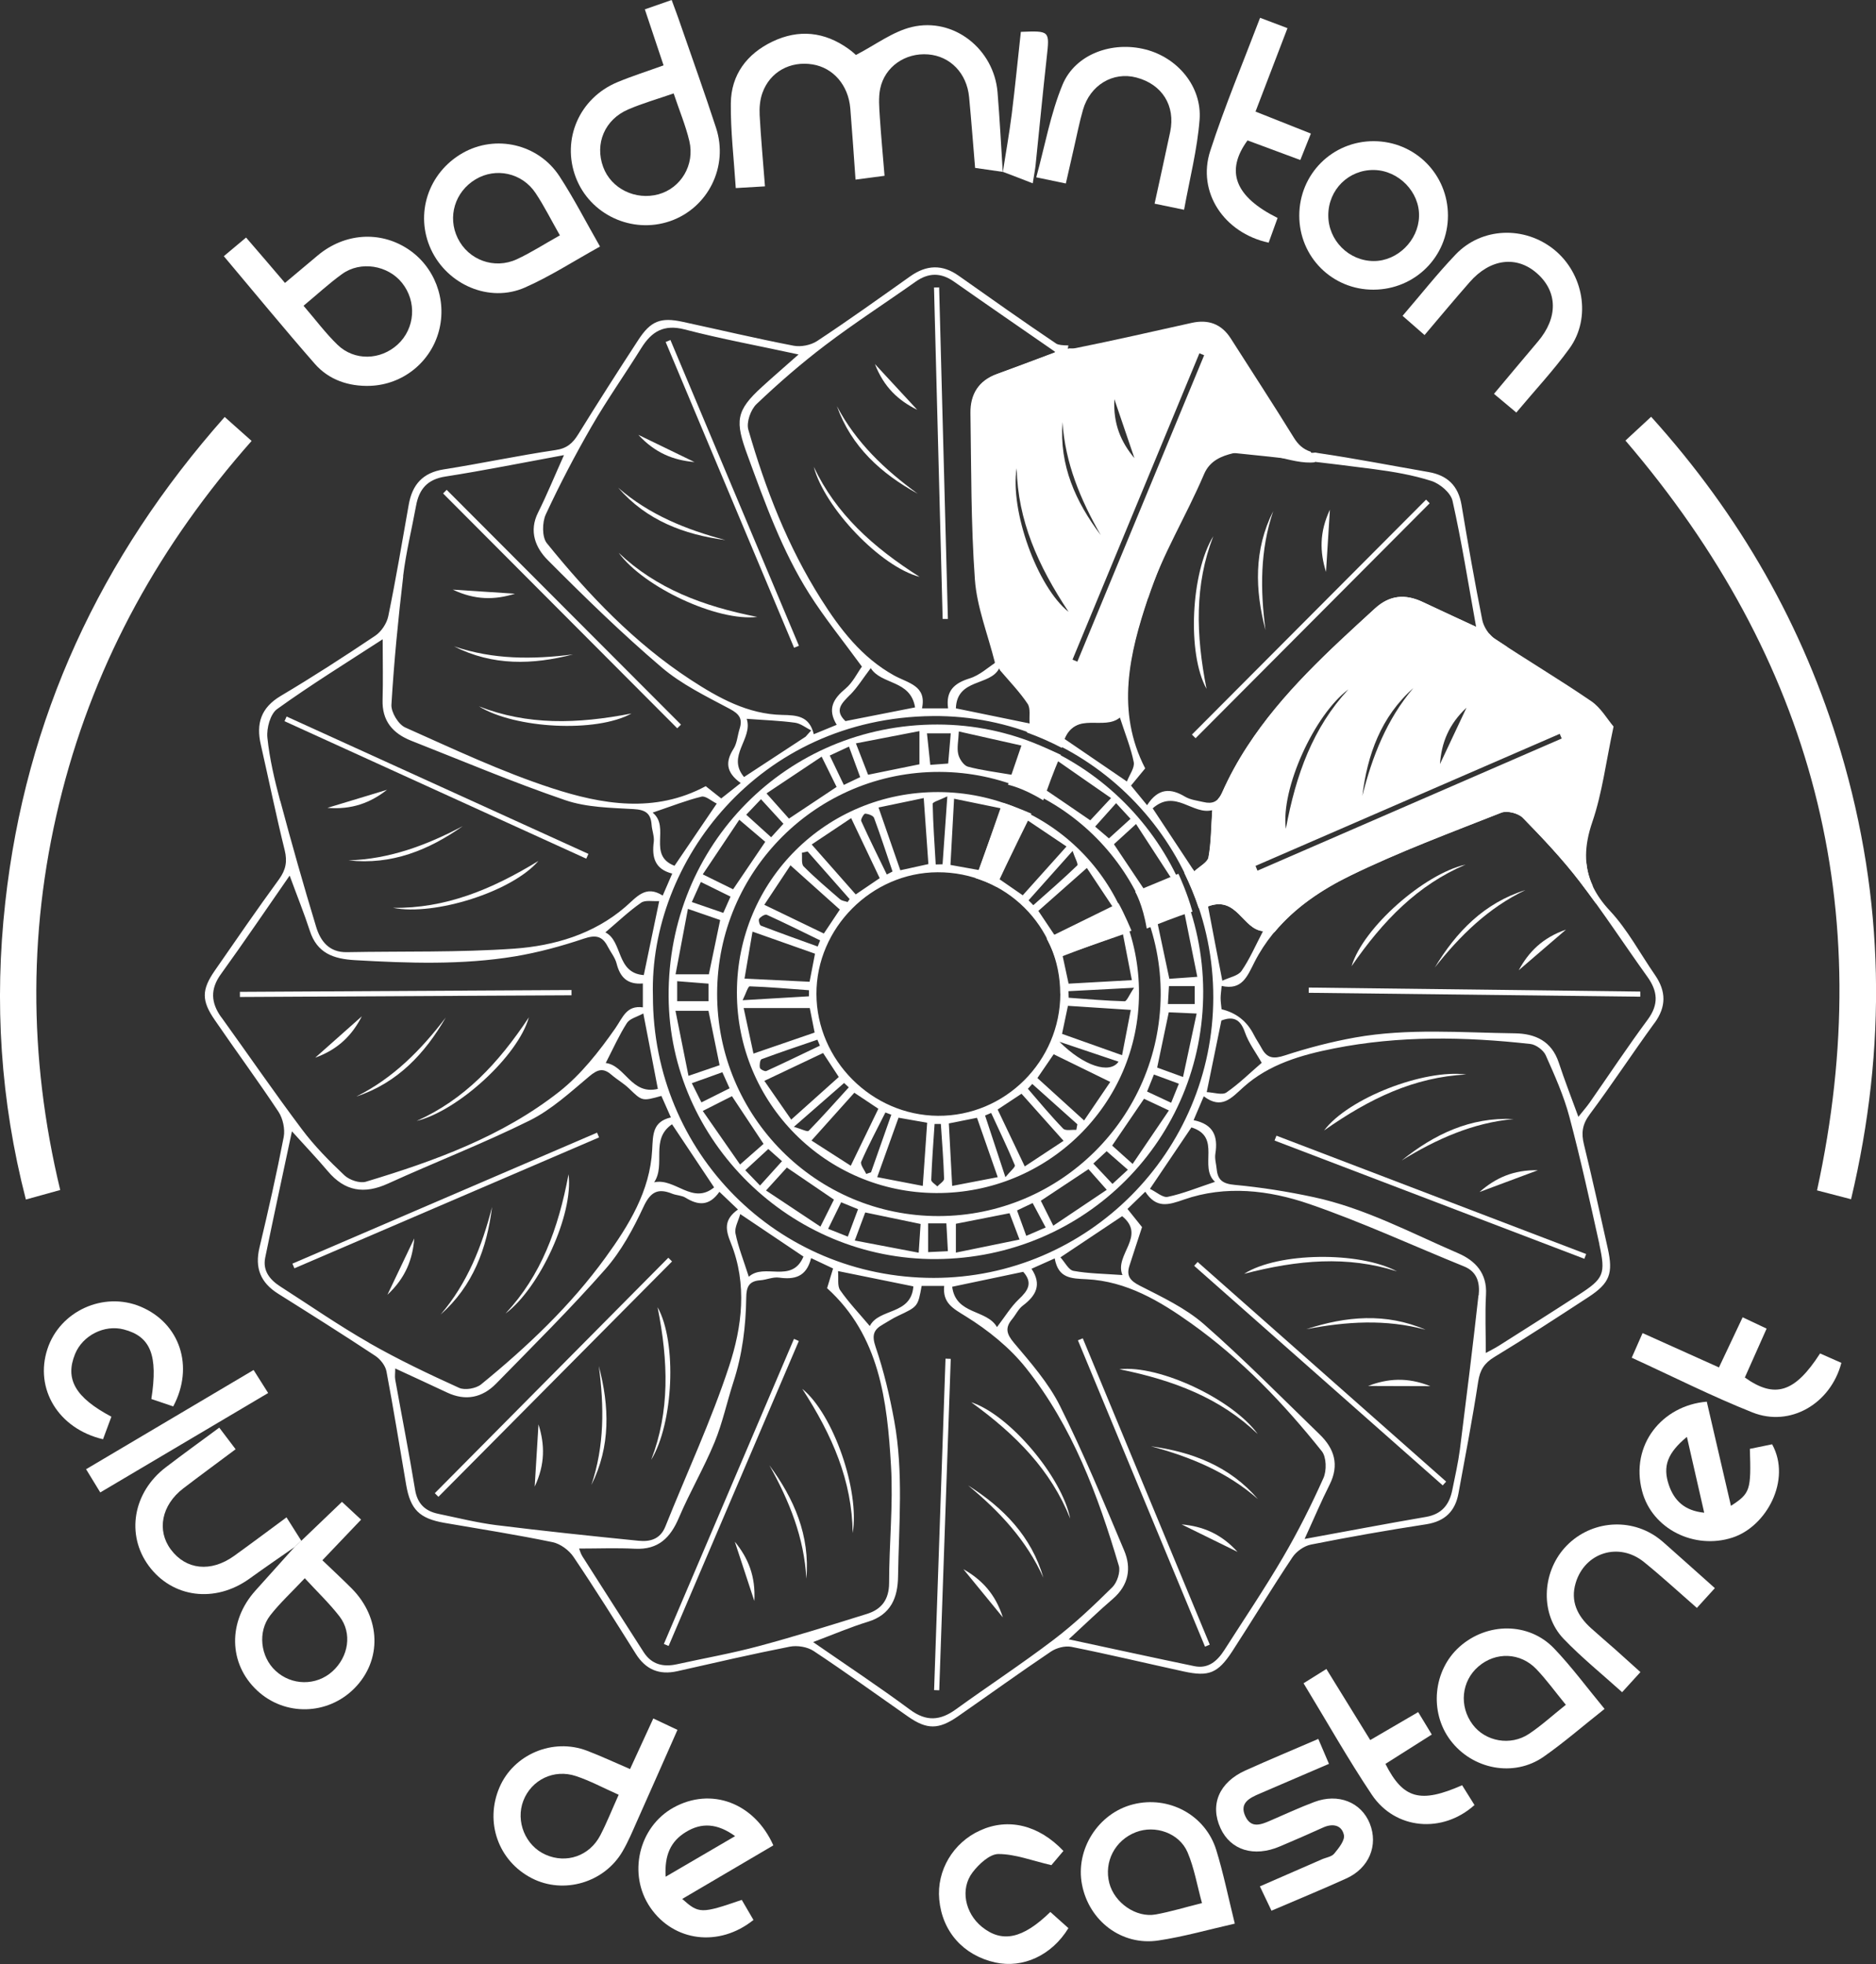 <svg xmlns="http://www.w3.org/2000/svg" id="Calque_2" data-name="Calque 2" viewBox="0 0 197.22 206.45"><rect x="0" y="0" width="197.22" height="206.45" fill="#333333" stroke="none"/><g id="Calque_1-2" data-name="Calque 1"><path d="M98.42,132.35c-15.3.09-28.03-12.4-28.13-27.59-.1-15.95,12.42-28.62,28.26-28.6,15.31.01,27.86,12.59,27.94,28,.07,15.58-12.39,28.1-28.07,28.19ZM75.39,104.43c-.02,12.93,10.42,23.42,23.29,23.4,12.81-.02,23.23-10.38,23.34-23.21.11-12.83-10.39-23.44-23.24-23.48-12.89-.05-23.37,10.39-23.39,23.3ZM77.07,93.48c1.14-1.69,2.22-3.28,3.38-4.99-.87-.74-1.72-1.46-2.73-2.32-1.34,2.01-2.54,3.81-3.84,5.74,1.23.61,2.2,1.08,3.19,1.57ZM86.37,79.54c-2.04,1.36-3.85,2.57-5.79,3.86.93,1.04,1.64,1.84,2.36,2.65,1.77-1.17,3.37-2.24,5.01-3.33-.51-1.02-.96-1.94-1.57-3.18ZM74.52,102.42c.42-2.01.8-3.83,1.19-5.71-1.13-.39-2.13-.74-3.39-1.17-.45,2.4-.86,4.55-1.3,6.88h3.5ZM75.65,111.97c-.43-2.08-.8-3.91-1.17-5.72h-3.47c.48,2.38.91,4.54,1.37,6.84,1.25-.43,2.21-.76,3.27-1.12ZM89.98,78.14c.53,1.36.91,2.35,1.28,3.3,1.96-.4,3.73-.76,5.4-1.1v-3.49c-2.27.44-4.34.84-6.68,1.29ZM76.94,115.23c-.94.48-1.88.95-3.06,1.55,1.38,1.99,2.61,3.75,3.92,5.63,1-.88,1.75-1.54,2.47-2.17-1.17-1.76-2.21-3.33-3.32-5.01ZM100.8,76.88c-.04.98-.22,1.73-.06,2.4.11.5.58,1.19,1.01,1.31,1.46.39,2.97.57,4.66.86.34-.9.69-1.83,1.15-3.04-2.31-.52-4.43-1-6.76-1.52ZM116.8,83.89c-1.97-1.36-3.77-2.62-5.71-3.97-.56,1.17-.97,2.03-1.41,2.94,1.67,1.14,3.27,2.22,4.94,3.37.67-.72,1.32-1.42,2.18-2.34ZM80.53,125.14c1.96,1.3,3.76,2.5,5.72,3.8.55-1.1.98-1.95,1.42-2.84-1.72-1.17-3.31-2.25-4.95-3.37-.71.78-1.36,1.49-2.19,2.41ZM90.96,127.45c-.32.85-.65,1.74-1.1,2.95,2.31.44,4.42.84,6.72,1.28.08-1.21.14-2.09.2-3.02-1.92-.4-3.69-.77-5.82-1.21ZM117.11,88.75c1.17,1.75,2.23,3.34,3.34,4.99.89-.46,1.68-.86,2.71-1.38-1.29-1.98-2.45-3.77-3.73-5.74-.9.82-1.56,1.42-2.32,2.12ZM100.49,131.67c2.29-.47,4.4-.9,6.69-1.37-.43-1.14-.75-1.97-1.05-2.77-1.98.39-3.82.75-5.64,1.11v3.03ZM125.87,102.68c-.47-2.36-.89-4.45-1.35-6.7-1.18.44-2,.75-2.83,1.06.44,2.07.83,3.94,1.24,5.85.97-.07,1.75-.12,2.94-.21ZM116.35,125.07c-.79-.9-1.34-1.52-1.92-2.17-1.72,1.14-3.32,2.2-5.01,3.32.42.83.8,1.61,1.31,2.62,1.95-1.31,3.69-2.48,5.62-3.77ZM122.89,116.73c-1.12-.53-1.87-.88-2.62-1.23-1.16,1.7-2.21,3.25-3.35,4.92.66.59,1.31,1.18,2.15,1.93,1.29-1.9,2.47-3.65,3.82-5.63ZM125.79,106.54c-1.26-.06-2.04-.09-2.92-.13-.41,1.96-.81,3.84-1.22,5.81.87.32,1.65.6,2.72.99.48-2.22.93-4.32,1.43-6.67ZM71.19,103.15v2.09h3.3v-1.84c-1.05-.08-2-.16-3.3-.26ZM81.07,88.01c.49-.53.86-.94,1.29-1.42-.84-.92-1.56-1.71-2.36-2.58-.57.6-1.01,1.06-1.55,1.63.88.79,1.63,1.47,2.62,2.37ZM73.68,92.71c-.33.72-.61,1.35-.95,2.11,1.2.41,2.21.76,3.31,1.14.27-.61.48-1.08.76-1.71-1.05-.52-2.01-.99-3.12-1.54ZM97.8,80.4c.78-.06,1.31-.09,1.88-.14.09-1.1.18-2.1.27-3.17h-2.5c.12,1.12.23,2.12.35,3.31ZM76.7,114.4c-.28-.62-.49-1.1-.76-1.69-1.07.39-2.07.75-3.21,1.15.38.76.66,1.33,1.01,2.02,1.07-.54,1.98-.99,2.96-1.48ZM87.23,79.42c.51,1.06.97,2.02,1.48,3.09.64-.3,1.15-.55,1.72-.82-.41-1.12-.78-2.12-1.18-3.21-.75.35-1.34.62-2.02.94ZM97.57,128.61v3.01c.74-.03,1.36-.06,2.08-.1-.06-1.1-.11-1.99-.16-2.92h-1.92ZM90.21,127.11c-.67-.28-1.19-.49-1.78-.73-.49,1-.9,1.83-1.37,2.79.79.31,1.38.54,2.07.82.36-.96.67-1.8,1.07-2.87ZM78.36,123.02c.55.58.99,1.04,1.54,1.6.89-.98,1.56-1.72,2.31-2.56-.55-.49-.97-.86-1.44-1.28-.83.76-1.52,1.4-2.42,2.23ZM122.78,105.54h2.82v-1.88h-2.71c-.03.6-.06,1.07-.11,1.88ZM117.33,84.43c-.86.96-1.48,1.66-2.2,2.46.55.47.98.84,1.45,1.24.8-.73,1.49-1.35,2.27-2.06-.55-.6-.95-1.03-1.52-1.65ZM123.94,113.92c-.92-.34-1.7-.63-2.63-.97-.26.65-.47,1.17-.72,1.79.89.42,1.64.77,2.53,1.18.3-.73.53-1.32.81-2ZM109.93,129.03c-.54-1.01-.94-1.77-1.37-2.57-.66.32-1.09.52-1.64.78.32.89.63,1.73.97,2.67.71-.3,1.25-.54,2.04-.88ZM114.94,122.31c.72.76,1.28,1.36,2.01,2.14.6-.55,1.06-.98,1.62-1.49-.9-.79-1.53-1.34-2.23-1.95-.47.43-.85.79-1.4,1.3Z" fill="#fff"></path><path d="M23.62,43.83c.99.89,1.85,1.65,2.83,2.52-9.54,10.79-16.33,22.94-19.91,36.83-3.59,13.9-3.6,27.82-.21,41.91-1.18.33-2.28.63-3.61,1C.04,115.71-.61,105.35.55,94.89c2.14-19.4,9.97-36.27,23.07-51.06Z" fill="#fff"></path><path d="M194.6,126.06c-1.36-.35-2.46-.64-3.58-.93,6.48-29.68-.44-55.82-20.14-78.82.86-.8,1.7-1.57,2.7-2.5,9.32,10.32,16,21.99,19.93,35.19,4.6,15.47,4.89,31.07,1.09,47.05Z" fill="#fff"></path><path d="M105.43,18.07c-.88-.13-1.75-.25-2.92-.42-.2-2.39-.39-4.91-.63-7.44-.24-2.52-1.99-4.31-4.31-4.49-2.4-.19-4.56,1.29-5.04,3.61-.19.94-.1,1.95-.04,2.92.13,2.01.32,4.01.5,6.23-.96.13-1.88.25-3.05.4-.19-2.63-.35-5.06-.55-7.48-.2-2.45-1.8-4.28-3.97-4.63-2.34-.38-4.48.78-5.27,3-.26.72-.33,1.56-.29,2.33.13,2.43.36,4.86.56,7.49-1.02.06-1.96.11-3.07.18-.2-3.08-.55-6-.52-8.91.03-3.01,1.7-5.21,4.38-6.49,2.76-1.32,5.47-1.04,7.98.76.4.28.76.62.79.65,2.07-1.07,3.87-2.46,5.88-2.94,4.42-1.05,8.64,2.33,9.01,6.87.23,2.8.37,5.6.55,8.4v-.03Z" fill="#fff"></path><path d="M29.96,29.74c1.32-1.11,2.4-2.02,3.48-2.92,2.79-2.31,6.46-2.57,9.39-.68,2.85,1.84,4.19,5.36,3.31,8.66-.86,3.24-3.76,5.64-7.25,5.76-2.21.07-4.3-.61-5.79-2.31-3.22-3.68-6.32-7.46-9.57-11.32.77-.65,1.46-1.22,2.34-1.96,1.39,1.61,2.72,3.16,4.09,4.77ZM31.91,32.14c1.25,1.45,2.31,2.88,3.57,4.1,1.78,1.72,4.52,1.63,6.33-.03,1.83-1.69,2.03-4.51.45-6.48-1.48-1.85-4.35-2.33-6.29-.93-1.38.99-2.63,2.16-4.06,3.34Z" fill="#fff"></path><path d="M67.8.98c1-.35,1.79-.62,2.81-.98.32.88.64,1.7.92,2.54,1.26,3.64,2.56,7.26,3.75,10.91,1.33,4.07-.85,8.41-4.82,9.79-4.01,1.39-8.44-.67-9.93-4.6-1.51-3.98.37-8.33,4.37-10,1.56-.65,3.18-1.16,4.86-1.77-.67-1.99-1.28-3.83-1.97-5.89ZM70.82,9.82c-1.71.59-3.28,1.04-4.77,1.68-2.48,1.06-3.54,3.6-2.64,6.05.83,2.28,3.4,3.54,5.83,2.87,2.34-.65,3.82-3.08,3.23-5.59-.39-1.64-1.05-3.21-1.65-5.01Z" fill="#fff"></path><path d="M31.68,161.96c1.4-1.34,2.8-2.68,4.27-4.09.65.61,1.26,1.18,2.01,1.87-1.36,1.43-2.65,2.78-4.07,4.27,1.08,1.03,2.1,1.98,3.08,2.96,3.08,3.1,3.2,7.55.3,10.49-2.83,2.86-7.34,2.96-10.25.23-3.01-2.82-3.08-7.26-.16-10.5,1.38-1.54,2.76-3.07,4.14-4.61.23-.21.46-.42.68-.64ZM32.04,165.9c-1.4,1.49-2.62,2.61-3.62,3.89-1.36,1.74-1.04,4.36.54,5.83,1.69,1.58,4.29,1.61,5.99.07,1.7-1.54,2.1-4.02.74-5.78-1.07-1.38-2.35-2.6-3.65-4.01Z" fill="#fff"></path><path d="M66.23,185.97c.86-1.87,1.62-3.52,2.45-5.33.85.4,1.6.75,2.54,1.2-1.45,3.27-2.84,6.44-4.25,9.59-.47,1.06-.92,2.14-1.5,3.14-1.91,3.33-6.21,4.59-9.57,2.86-3.51-1.81-4.96-5.89-3.39-9.55,1.49-3.47,5.61-5.22,9.2-3.85,1.47.56,2.9,1.23,4.53,1.93ZM65.04,188.66c-1.6-.71-3-1.47-4.48-1.96-2.33-.78-4.69.39-5.54,2.58-.84,2.17.21,4.74,2.34,5.68,2.18.97,4.62.14,5.75-2.04.67-1.29,1.2-2.64,1.93-4.26Z" fill="#fff"></path><path d="M63.07,25.92c-2.76,1.53-5.24,3.14-7.9,4.31-3.73,1.63-8.14-.3-9.86-4.01-1.72-3.72-.3-8.06,3.32-10.13,3.47-1.98,7.97-.97,10.2,2.46,1.5,2.3,2.75,4.75,4.25,7.37ZM58.86,24.74c-.92-1.61-1.65-3.09-2.56-4.45-1.42-2.13-4.18-2.71-6.3-1.44-2.18,1.3-2.98,3.95-1.88,6.19,1.12,2.29,3.84,3.31,6.22,2.21,1.49-.69,2.87-1.59,4.52-2.51Z" fill="#fff"></path><path d="M144.4,30.45c-4.35.02-7.82-3.45-7.81-7.8.01-4.36,3.48-7.82,7.83-7.81,4.34.01,7.8,3.48,7.8,7.82,0,4.32-3.46,7.77-7.82,7.79ZM139.64,22.63c-.01,2.63,2.15,4.81,4.79,4.81,2.48,0,4.68-2.16,4.75-4.69.08-2.56-2.14-4.84-4.74-4.88-2.66-.04-4.79,2.06-4.8,4.75Z" fill="#fff"></path><path d="M133.67,200.85c-.38-.8-.74-1.56-1.22-2.56,2.21-.96,4.36-1.9,6.51-2.84.45-.2,1.04-.27,1.31-.61.47-.57,1.14-1.4,1.01-1.96-.23-1.04-1.18-1.24-2.2-.77-1.5.68-3.01,1.34-4.53,1.98-2.72,1.16-5.18.4-6.24-1.91-1.14-2.48-.15-4.83,2.63-6.08,2.49-1.12,5.01-2.17,7.65-3.31.4.92.73,1.69,1.12,2.62-2.48,1.06-4.88,2.09-7.28,3.13-1.05.45-2.18.98-1.5,2.4.62,1.31,1.69.84,2.68.41,1.51-.65,3.01-1.35,4.56-1.93,2.51-.95,4.93.02,5.83,2.26.92,2.29-.07,4.7-2.47,5.78-2.55,1.16-5.15,2.22-7.87,3.39Z" fill="#fff"></path><path d="M179.43,147.34c.85,3.67,1.69,7.28,2.54,10.95,2.03-1.32,2.13-1.63,1.99-5.99.78-.16,1.58-.33,2.34-.48,2.06,3.74-.59,8.65-4.18,9.81-3.98,1.29-8.44-.89-9.49-4.89-1.28-4.86,2.12-9.02,6.81-9.4ZM177.34,151.04c-2.05,1.7-2.56,3.09-1.9,5.05.56,1.65,1.66,2.72,3.72,2.92-.62-2.7-1.19-5.22-1.82-7.97Z" fill="#fff"></path><path d="M129.8,202.21c-2.82.64-5.4,1.38-8.03,1.77-3.84.58-7.28-2.05-8.02-5.87-.72-3.7,1.7-7.51,5.36-8.44,3.73-.95,7.6,1.09,8.75,4.79.75,2.43,1.26,4.95,1.95,7.74ZM126.36,200.04c-.51-1.86-.81-3.67-1.51-5.32-.87-2.05-3.42-2.91-5.45-2.12-2.19.85-3.36,3.11-2.78,5.35.54,2.07,2.82,3.67,4.89,3.29,1.55-.28,3.06-.75,4.85-1.19Z" fill="#fff"></path><path d="M168.68,179.64c-2.28,1.8-4.26,3.53-6.41,5.03-3.13,2.18-7.49,1.33-9.8-1.75-2.23-2.97-1.8-7.34.96-9.81,2.9-2.59,7.28-2.61,9.94.16,1.85,1.93,3.44,4.1,5.31,6.36ZM164.61,179.2c-1.13-1.38-2.03-2.63-3.08-3.73-1.69-1.78-4.29-1.86-6.11-.29-1.79,1.54-2.05,4.17-.6,6.1,1.33,1.78,3.97,2.28,5.92.98,1.31-.87,2.48-1.95,3.88-3.06Z" fill="#fff"></path><path d="M81.3,193.98c-3.17,1.86-6.36,3.74-9.58,5.63,1.75,1.56,1.99,1.57,6.26.1.4.69.82,1.41,1.23,2.11-3.62,2.9-8.38,2.28-10.84-1.3-2.4-3.49-1.24-8.47,2.43-10.51,3.95-2.19,8.5-.52,10.5,3.97ZM69.97,197.28c2.56-1.49,4.85-2.84,7.31-4.27-1.85-1.34-3.51-1.46-5.18-.43-1.59.97-2.26,2.43-2.12,4.7Z" fill="#fff"></path><path d="M159.4,43.36c-.79-.66-1.48-1.24-2.34-1.96,1.58-1.88,3.09-3.7,4.62-5.5,2.12-2.5,2.09-5.23-.09-7.16-2.14-1.9-4.92-1.56-7.08.91-1.57,1.79-3.1,3.62-4.75,5.57-.78-.68-1.5-1.31-2.31-2.02,1.91-2.22,3.65-4.43,5.58-6.45,2.74-2.87,7.23-3.02,10.34-.52,3.11,2.51,3.95,7.18,1.63,10.39-1.68,2.32-3.65,4.42-5.58,6.73Z" fill="#fff"></path><path d="M112.06,19.29c-1-.21-1.87-.39-3.12-.65.92-3.35,1.5-6.68,2.76-9.73,1.34-3.23,5.22-4.61,8.73-3.71,3.37.86,5.94,3.9,5.68,7.38-.24,3.12-1.04,6.21-1.63,9.47-1.17-.24-2.04-.42-3.1-.64.56-2.59,1.12-5.07,1.64-7.55.57-2.75-.85-5-3.55-5.71-2.46-.65-4.87.79-5.62,3.4-.37,1.29-.63,2.61-.93,3.92-.29,1.24-.57,2.48-.87,3.82Z" fill="#fff"></path><path d="M132.47,1.87c1.07.41,1.91.72,2.88,1.09-1.12,2.94-2.21,5.77-3.36,8.77,1.92.77,3.78,1.5,5.82,2.31-.38.94-.73,1.81-1.11,2.78-1.95-.72-3.77-1.4-5.55-2.06-2.36,3.23-1.33,5.92,3.16,8.15-.31.85-.63,1.73-.94,2.6-4.7-1.02-7.55-5.32-6.14-9.65,1.52-4.69,3.44-9.25,5.24-13.99Z" fill="#fff"></path><path d="M31.68,161.96c-.23.21-.46.42-.68.64-1.6,1.11-3.2,2.21-4.78,3.35-3.61,2.59-8.09,2.02-10.58-1.35-2.42-3.28-1.66-7.74,1.8-10.37,1.79-1.37,3.62-2.69,5.61-4.16.58.76,1.1,1.46,1.72,2.27-1.91,1.43-3.73,2.76-5.52,4.13-2.27,1.75-2.79,4.4-1.29,6.41,1.59,2.14,4.21,2.42,6.64.68,1.78-1.28,3.54-2.6,5.52-4.06.56.89,1.06,1.68,1.56,2.47Z" fill="#fff"></path><path d="M172.46,175.76c-.68.75-1.24,1.37-1.93,2.12-2.13-1.92-4.27-3.65-6.16-5.62-2.44-2.56-2.29-6.86.11-9.55,2.47-2.76,6.61-3.27,9.65-1.17.45.31.86.68,1.27,1.05,1.6,1.41,3.18,2.84,4.88,4.35-.65.72-1.22,1.34-1.89,2.08-1.89-1.65-3.68-3.3-5.57-4.83-2.63-2.12-6.21-1-7.17,2.2-.58,1.93.18,3.46,1.59,4.74.86.78,1.75,1.53,2.62,2.3.82.73,1.63,1.47,2.6,2.34Z" fill="#fff"></path><path d="M111.79,194.57c-.58.69-1.09,1.29-1.26,1.49-2.06-.48-3.81-1.17-5.57-1.17-.92,0-2.05,1.06-2.71,1.92-1.34,1.75-.8,4.3.98,5.74,2.11,1.7,4.28,1.27,7.19-1.57.63.56,1.27,1.14,1.9,1.7-1.75,2.87-4.79,4.25-7.69,3.61-3.36-.75-5.58-3.25-5.89-6.63-.28-3.03,1.45-5.96,4.3-7.25,2.95-1.34,6.15-.59,8.76,2.16Z" fill="#fff"></path><path d="M18.22,147.84c-.76-.26-1.55-.52-2.31-.78.72-4.6-.08-6.58-2.89-7.31-2.03-.54-4.33.62-5.13,2.58-1.07,2.63,0,4.56,3.82,6.59-.29.78-.59,1.58-.88,2.37-4.7-1.11-7.21-5.3-5.85-9.47,1.3-4,5.9-6.1,9.8-4.47,4.13,1.73,5.67,6.29,3.43,10.49Z" fill="#fff"></path><path d="M180.7,143.76c.87-1.85,1.65-3.49,2.5-5.29.84.4,1.58.75,2.52,1.19-.79,1.77-1.54,3.46-2.29,5.14,3.16,2.25,5.26,1.59,7.91-2.53.74.33,1.5.66,2.24.99-1.13,4.3-5.39,6.79-9.35,5.21-4.25-1.69-8.34-3.76-12.69-5.75.39-.88.71-1.63,1.14-2.59,2.67,1.2,5.26,2.36,8.03,3.61Z" fill="#fff"></path><path d="M145.65,185.42c1.86,3.68,3.67,4.17,8.06,2.24.43.69.87,1.39,1.3,2.08-3.36,3.02-8.32,2.6-10.79-1.08-2.51-3.75-4.73-7.69-7.18-11.72.8-.5,1.5-.94,2.4-1.5,1.54,2.49,3.03,4.91,4.61,7.47,1.68-.98,3.29-1.92,5.04-2.94.46.77.9,1.48,1.43,2.36-1.63,1.03-3.21,2.03-4.88,3.09Z" fill="#fff"></path><path d="M10.54,156.88c-.49-.8-.92-1.51-1.49-2.44,5.89-3.49,11.69-6.92,17.61-10.43.52.82.96,1.52,1.53,2.42-5.9,3.49-11.7,6.93-17.65,10.45Z" fill="#fff"></path><path d="M105.42,18.11c.32-2.03.68-4.05.94-6.09.36-2.89.64-5.8.96-8.67,3.06-.12,3.03-.12,2.72,2.69-.42,3.77-.78,7.55-1.17,11.32-.05.48-.15.95-.3,1.91-1.15-.45-2.13-.83-3.12-1.2,0,0-.02.04-.02.04Z" fill="#fff"></path><path d="M166.4,117.09c-.75-2.05-1.46-3.87-2.07-5.72-.75-2.26-2.46-3.05-4.62-3.08-5.6-.07-11.23-.55-16.79.44-2.51.45-4.99,1.1-7.41,1.89-1.16.38-1.84.3-2.41-.75-.26-.48-.58-.94-.83-1.43q-1.07-2.12-3.39-2.68c-.03-.36-.1-.77-.1-1.17,0-.35.06-.71.11-1.28,2.15.48,2.68-.99,3.46-2.52,2.18-4.27,5.93-7.06,10.06-9.08,5.15-2.51,10.54-4.52,15.88-6.62.61-.24,1.79.06,2.26.54,2.09,2.14,4.16,4.33,5.97,6.69,2.49,3.25,4.73,6.69,7.12,10.02,1.1,1.53,1.22,2.91.04,4.51-2.11,2.85-4.07,5.81-6.1,8.72-.34.48-.73.92-1.19,1.5Z" fill="none"></path><path d="M137.59,161.45c1-2.18,1.75-3.97,2.63-5.71,1.04-2.07.5-3.78-1.04-5.27-4.03-3.9-7.97-7.92-12.19-11.61-1.94-1.69-4.39-2.84-6.72-4.03-1.02-.52-1.43-1.03-1.1-2.08.42-1.33.87-2.65,1.33-4.08-.42-.52-.91-1.14-1.53-1.91.59-.57,1.14-1.11,1.87-1.81,1.17,1.78,2.4,1.41,4.08.82,4.37-1.52,8.92-.99,13.16.47,5.53,1.9,10.86,4.37,16.29,6.57,1.42.58,1.65,1.8,1.52,3.03-.6,5.4-1.27,10.79-1.95,16.18-.19,1.45-.52,2.88-.81,4.32-.31,1.51-1.1,2.5-2.74,2.79-4.15.71-8.28,1.5-12.78,2.32Z" fill="none"></path><path d="M155.64,65.57c-2.11-.98-3.86-1.78-5.61-2.61-1.84-.87-3.47-.74-5.04.7-4.86,4.46-9.76,8.89-13.4,14.48-1,1.53-1.89,3.15-2.63,4.82-.45,1.02-1.04,1.25-1.98,1.03-.65-.15-1.37-.23-1.93-.56-1.5-.9-2.81-.95-4,.89-.62-.76-1.12-1.37-1.69-2.06.45-.55.95-1.15,1.49-1.81-3.1-6.01-2.92-12.18-.94-18.04,1.59-4.73,5.15-9.11,7.12-13.72.61-1.42,1.91-1.54,3.09-1.42,4.92.49,9.83,1.06,14.74,1.7,2.06.27,4.13.62,6.09,1.25.89.29,2.02,1.24,2.21,2.08.96,4.27,1.64,8.61,2.48,13.25Z" fill="none"></path><path d="M78.02,126.8c-1.5,1.07-1.32,2.11-.74,3.54,1.73,4.3,1.18,8.79-.2,12.96-1.88,5.72-4.45,11.22-6.69,16.82-.54,1.35-1.62,1.62-2.82,1.5-4.98-.5-9.96-1.02-14.93-1.64-2.06-.26-4.08-.77-6.11-1.19-1.39-.29-2.21-1.06-2.45-2.57-.63-3.86-1.39-7.69-2.08-11.54-.06-.34,0-.69,0-1.17,1.91.89,3.68,1.69,5.43,2.52,1.96.93,3.72.56,5.18-.93,3.88-3.97,7.83-7.88,11.49-12.04,1.66-1.89,2.92-4.22,3.99-6.52.73-1.58,1.5-2.02,3.03-1.4.45.18,1,.17,1.4.42,1.3.8,2.47.93,3.56-.62.64.61,1.19,1.14,1.95,1.86Z" fill="none"></path><path d="M112.81,172c1.76-1.62,3.16-2.98,4.64-4.25,1.67-1.44,1.98-3.24,1.18-5.11-2.15-5.1-4.27-10.23-6.74-15.18-1.21-2.42-3.07-4.53-4.83-6.62-.79-.94-.96-1.58-.2-2.49.39-.47.66-1.08,1.13-1.43,1.37-1.03,2.03-2.19.91-3.87.85-.38,1.56-.7,2.44-1.09.38,2.11,1.72,2.11,3.37,2.19,4.18.21,7.68,2.29,10.99,4.65,5.27,3.76,9.71,8.4,13.72,13.43.49.62.52,2.04.17,2.82-1.27,2.84-2.67,5.63-4.24,8.31-1.94,3.32-4.1,6.52-6.17,9.76-.74,1.15-1.68,2.01-3.17,1.7-4.3-.89-8.58-1.83-13.2-2.82Z" fill="none"></path><path d="M85.72,131.92c.93.44,1.58.75,2.31,1.09-.22.72-.41,1.35-.63,2.07,5.53,5,6.32,11.83,6.72,18.69.24,4.07-.2,8.18-.2,12.28,0,1.76-.79,2.79-2.33,3.27-3.78,1.18-7.57,2.37-11.39,3.39-2.83.76-5.72,1.27-8.58,1.9-1.46.32-2.67.03-3.51-1.28-2.14-3.34-4.29-6.69-6.42-10.04-.19-.29-.28-.64-.36-.84,1.99,0,3.93-.08,5.87.02,2.46.12,3.73-1.15,4.63-3.28,1.14-2.68,2.63-5.22,3.74-7.91.84-2.04,1.3-4.23,1.98-6.33.94-2.89,1.31-5.86,1.35-8.88.01-1.12.29-1.74,1.47-1.82.67-.05,1.35-.37,1.98-.28,1.61.22,2.87-.05,3.37-2.05Z" fill="none"></path><path d="M59.75,47.5c-1.02,2.27-1.8,4.19-2.72,6.03-1,1.98-.26,3.73,1.01,5,3.86,3.88,7.79,7.71,11.95,11.26,2.1,1.8,4.7,3.06,7.18,4.38,1.02.54,1.38,1.05,1.04,2.11-.22.7-.26,1.5-.64,2.1-.86,1.35-.8,2.47.76,3.59-.74.59-1.35,1.07-2.05,1.62-.45-.36-1.02-.81-1.63-1.29-5.35,2.88-10.9,1.93-16.2.2-5.27-1.72-10.32-4.11-15.39-6.37-.72-.32-1.5-1.61-1.45-2.4.27-4.51.71-9.01,1.24-13.5.3-2.48.91-4.93,1.36-7.39.32-1.75,1.19-2.78,3.1-3.07,4.04-.63,8.05-1.44,12.45-2.25Z" fill="none"></path><path d="M40.69,66.86c0,2.35.05,4.36-.01,6.36-.07,2.22,1.07,3.53,3,4.3,5.39,2.12,10.73,4.38,16.2,6.25,2.25.77,4.78.8,7.19.94,1.23.07,1.8.43,1.89,1.63.04.61.3,1.23.23,1.81-.21,1.6.09,2.87,1.94,3.34-.35.81-.64,1.47-1,2.31-1.81-1.15-2.73.16-3.95,1.21-3.33,2.86-7.46,4.07-11.67,4.37-5.84.41-11.72.26-17.58.37-1.88.04-2.79-1.18-3.24-2.68-1.33-4.38-2.58-8.78-3.76-13.21-.58-2.18-1.11-4.4-1.34-6.64-.1-.99.31-2.5,1.03-3.01,3.56-2.56,7.3-4.87,11.09-7.33Z" fill="none"></path><path d="M97.35,134.84h2.37c-.18,1.8.91,2.36,2.27,3.2,2.34,1.45,4.62,3.28,6.33,5.43,4.87,6.12,7.57,13.37,9.76,20.79.19.64-.18,1.75-.67,2.24-1.95,1.93-3.96,3.84-6.14,5.5-3.36,2.56-6.89,4.87-10.32,7.35-1.64,1.19-3.11,1.31-4.83.03-3.23-2.39-6.58-4.61-10.18-7.1,2.18-.82,3.95-1.58,5.78-2.14,2.4-.74,3.12-2.53,3.15-4.74.08-5.47.59-10.95-.4-16.38-.48-2.62-1.1-5.25-1.96-7.77-.41-1.21-.23-1.8.77-2.36.53-.3,1.04-.65,1.59-.9,2.08-.98,2.09-.97,2.48-3.15Z" fill="none"></path><path d="M30.9,91.71c.83,2.26,1.54,4.01,2.12,5.8.76,2.36,2.48,2.96,4.76,3.09,5.62.32,11.25.52,16.82-.4,2.44-.41,4.87-1.07,7.22-1.86,1.24-.42,1.95-.29,2.52.83.31.6.77,1.15.93,1.78.36,1.42,1.11,2.24,2.76,2.1v2.51c-1.72-.23-2.09,1.04-2.9,2.21-1.69,2.42-3.59,4.84-5.88,6.65-6,4.72-13.11,7.29-20.34,9.47-.64.19-1.73-.18-2.25-.67-1.6-1.51-3.16-3.09-4.47-4.84-2.9-3.86-5.64-7.85-8.47-11.78-1.09-1.52-1.18-2.96-.03-4.54,2.39-3.31,4.68-6.69,7.22-10.35Z" fill="none"></path><path d="M156.66,141.9c0-2.11-.09-4.12.02-6.13.13-2.25-1.12-3.57-2.92-4.35-4.99-2.15-9.83-4.75-15.2-5.9-2.74-.59-5.52-1.03-8.3-1.29-1.23-.11-1.78-.49-1.89-1.64-.05-.55-.23-1.11-.14-1.64.28-1.78-.16-3.09-2.29-3.52.38-.89.68-1.59,1.07-2.51,1.89,1.43,2.9.18,4.18-.97,2.67-2.4,6.07-3.38,9.51-4.06,6.85-1.36,13.75-1.24,20.65-.47.59.07,1.37.65,1.61,1.19.94,2.11,1.9,4.25,2.49,6.48,1.18,4.43,2.16,8.91,3.15,13.38.69,3.15.47,3.61-2.16,5.31-2.77,1.8-5.56,3.56-8.35,5.33-.5.32-1.03.57-1.42.79Z" fill="none"></path><path d="M69.99,114.86c.33.75.62,1.41,1,2.26-1.94.45-1.88,1.81-1.97,3.43-.23,4.31-2.44,7.9-4.9,11.29-3.69,5.09-8.23,9.38-13.08,13.34-.54.44-1.7.64-2.31.37-3.22-1.46-6.43-2.99-9.49-4.74-3.19-1.82-6.21-3.92-9.3-5.9-1.11-.71-1.88-1.66-1.6-3.04.88-4.29,1.81-8.58,2.81-13.28,1.45,1.61,2.65,2.86,3.77,4.19,1.79,2.12,3.82,2.45,6.34,1.3,4.94-2.25,10.01-4.21,14.87-6.62,2.3-1.14,4.28-2.97,6.27-4.64.87-.73,1.46-.93,2.32-.19.6.52,1.31.92,1.87,1.46,1.38,1.33,1.36,1.35,3.4.78Z" fill="none"></path><path d="M91.08,69.73c-.49.68-.96,1.68-1.73,2.32-1.26,1.05-1.94,2.12-.92,3.8-.86.35-1.56.64-2.41.99-.46-1.91-1.74-2-3.32-2.03-3.61-.07-6.7-1.79-9.63-3.7-5.9-3.86-10.71-8.91-15.11-14.35-.52-.64-.5-2.19-.11-3.03,1.46-3.15,3.08-6.24,4.82-9.26,1.62-2.8,3.5-5.46,5.21-8.21,1.09-1.75,2.37-2.54,4.57-1.97,3.83,1,7.74,1.71,11.97,2.63-1.46,1.3-2.64,2.31-3.79,3.36-2.84,2.57-2.9,3.64-1.56,7.28,1.83,4.99,3.62,10,6.47,14.51,1.62,2.56,3.55,4.93,5.54,7.66Z" fill="none"></path><path d="M127.45,94.95c3.06-1.16,3.62,2.4,5.78,2.6-.81,1.55-1.41,2.95-2.26,4.18-.36.52-1.26.67-2.02,1.03-.54-2.79-1-5.16-1.5-7.81Z" fill="none"></path><path d="M127.31,114.46c.56-2.74,1.04-5.07,1.54-7.51,1.19-.46,1.99-.22,2.49,1.24.39,1.13,1.16,2.13,1.76,3.2-1.21,1.04-2.38,2.2-3.71,3.12-.44.3-1.3,0-2.07-.04Z" fill="none"></path><path d="M121.64,84.64c2.37-2.09,4.21.74,6.27.19-.12,1.84-.11,3.43-.4,4.97-.1.53-.91.93-1.49,1.47-1.52-2.3-2.89-4.37-4.38-6.63Z" fill="none"></path><path d="M121.34,124.65c1.57-2.33,2.93-4.34,4.36-6.46,3.22,1,.73,4.14,2.48,5.72-1.88.63-3.39,1.25-4.97,1.58-.52.11-1.2-.52-1.87-.84Z" fill="none"></path><path d="M111.94,131.85c2.3-1.53,4.31-2.88,6.49-4.33,2.58,2.1-.86,4.06.03,6.19-1.93-.14-3.57-.15-5.15-.44-.51-.09-.89-.9-1.37-1.42Z" fill="none"></path><path d="M118.18,75.09c.59,1.82,1.17,3.23,1.46,4.7.11.58-.44,1.3-.72,2.03-2.32-1.58-4.36-2.98-6.55-4.47,1.2-2.94,4.14-.84,5.82-2.26Z" fill="none"></path><path d="M100.95,74.13c.11-3.17,3.6-2.32,4.55-4.2,1.14,1.35,2.21,2.44,3.05,3.69.33.49.15,1.32.2,2.11-2.78-.57-5.2-1.06-7.8-1.6Z" fill="none"></path><path d="M96.47,134.9c-.23,3.05-3.61,2.26-4.58,4.17-1.13-1.34-2.22-2.48-3.11-3.76-.32-.45-.16-1.23-.23-2.03,2.77.56,5.19,1.05,7.93,1.61Z" fill="none"></path><path d="M79.18,133.88c-.57-1.79-1.12-3.15-1.4-4.56-.12-.59.3-1.3.5-2.03,2.39,1.61,4.45,2.99,6.65,4.47-1.22,2.91-4.11.63-5.75,2.13Z" fill="none"></path><path d="M108.02,133.36c1.04,1.17.5,1.98-.47,2.89-.83.79-1.44,1.81-2.29,2.92-1.09-1.9-4.32-1.26-4.71-4.24,2.6-.54,5.02-1.05,7.47-1.57Z" fill="none"></path><path d="M78.68,81.35c-1.87-2.23.97-4.01.28-6.12,1.86.14,3.48.19,5.08.41.59.08,1.14.53,1.7.81-.2.22-.39.44-.59.66-2.07,1.36-4.14,2.71-6.47,4.24Z" fill="none"></path><path d="M69.06,85.1c2.06-.7,3.58-1.3,5.14-1.68.43-.1,1.01.44,1.6.73-1.52,2.24-2.94,4.32-4.44,6.54-2.89-1.12-.4-4.06-2.3-5.59Z" fill="none"></path><path d="M68.08,106.2c.57,2.94,1.03,5.32,1.53,7.94-2.78.68-3.44-2.47-5.48-2.72.8-1.56,1.42-2.95,2.23-4.21.3-.46,1.05-.63,1.72-1Z" fill="none"></path><path d="M75.53,124.48c-2.3,1.88-4.1-1.02-6.31-.53,1.26-1.88-.45-4.52,1.88-6.1,1.47,2.2,2.85,4.27,4.42,6.63Z" fill="none"></path><path d="M92,69.91c1.12,1.78,4.18,1.21,4.66,4.13-2.56.5-4.92.97-7.32,1.44-1.22-1.16-.36-1.9.5-2.78.76-.77,1.34-1.72,2.16-2.8Z" fill="none"></path><path d="M69.75,94.39c-.57,2.75-1.06,5.12-1.62,7.78-2.93-.21-2.19-3.57-4.04-4.49,1.34-1.14,2.48-2.23,3.76-3.12.43-.3,1.2-.13,1.9-.17Z" fill="none"></path><path d="M113.26,68.98c4.45-10.73,8.89-21.47,13.34-32.2.17.07.33.14.5.21-4.44,10.74-8.89,21.48-13.33,32.21-.17-.07-.34-.14-.51-.21Z" fill="none"></path><path d="M107.39,48.86c.12,5.47,2.23,10.23,5.46,15.1-3.31-2.64-6.18-10.68-5.46-15.1Z" fill="none"></path><path d="M116.22,55.89c-2.64-3.49-4.37-7.33-4.02-11.87.28,4.32,1.89,8.16,4.02,11.87Z" fill="none"></path><path d="M140.43,75.84c-1.16,3.52-2.22,6.75-3.24,9.84-.29-1.98,1.25-6.92,3.24-9.84Z" fill="none"></path><path d="M147.79,75.81c-.75,2.27-1.51,4.53-2.26,6.8-.15-.05-.3-.1-.46-.15.74-2.27,1.48-4.54,2.22-6.81.16.05.33.11.49.16Z" fill="none"></path><path d="M153.18,79.13l2.8-5.63c.15.07.3.15.45.22-.92,1.88-1.85,3.77-2.77,5.65-.16-.08-.32-.16-.48-.25Z" fill="none"></path><path d="M99.1,65.07c-.3-11.62-.6-23.23-.91-34.85.18,0,.36,0,.54-.01.31,11.62.61,23.23.92,34.85-.18,0-.37,0-.55,0Z" fill="#fff"></path><path d="M85.55,49.07c2.33,4.94,6.2,8.44,11.13,11.57-4.1-1.06-9.99-7.25-11.13-11.57Z" fill="#fff"></path><path d="M96.48,51.9c-3.83-2.11-6.97-4.92-8.5-9.21,2.01,3.83,5.04,6.69,8.5,9.21Z" fill="#fff"></path><path d="M91.98,38.27c1.68,1.82,3.07,3.31,4.45,4.81-1.98-.97-3.51-2.38-4.45-4.81Z" fill="#fff"></path><path d="M83.48,68.09c-4.5-10.71-9-21.43-13.5-32.14.17-.07.33-.14.5-.21,4.5,10.71,9.01,21.43,13.51,32.14-.17.07-.34.14-.51.21Z" fill="#fff"></path><path d="M65.04,58.11c3.97,3.76,8.84,5.61,14.57,6.74-4.2.5-11.94-3.13-14.57-6.74Z" fill="#fff"></path><path d="M76.26,56.77c-4.34-.58-8.28-2.05-11.27-5.5,3.26,2.84,7.13,4.4,11.27,5.5Z" fill="#fff"></path><path d="M67.11,45.71c2.23,1.08,4.06,1.97,5.9,2.86-2.2-.19-4.13-.94-5.9-2.86Z" fill="#fff"></path><path d="M71.19,76.55c-8.2-8.23-16.41-16.46-24.61-24.68.13-.13.25-.25.38-.38,8.21,8.23,16.42,16.45,24.63,24.68-.13.13-.26.26-.39.38Z" fill="#fff"></path><path d="M50.35,74.25c5.09,1.99,10.3,1.87,16.04.75-3.71,2.05-12.24,1.6-16.04-.75Z" fill="#fff"></path><path d="M60.24,68.79c-4.24,1.1-8.45,1.22-12.51-.85,4.09,1.4,8.26,1.39,12.51.85Z" fill="#fff"></path><path d="M47.6,61.98c2.47.16,4.5.3,6.54.43-2.11.66-4.18.69-6.54-.43Z" fill="#fff"></path><path d="M61.63,90.26c-10.57-4.82-21.15-9.63-31.72-14.45.07-.16.15-.33.22-.49,10.58,4.81,21.15,9.63,31.73,14.44-.08.17-.15.33-.23.5Z" fill="#fff"></path><path d="M41.32,95.43c5.47.07,10.3-1.88,15.28-4.93-2.75,3.22-10.89,5.8-15.28,4.93Z" fill="#fff"></path><path d="M48.65,86.84c-3.58,2.52-7.48,4.11-12.01,3.6,4.32-.13,8.23-1.6,12.01-3.6Z" fill="#fff"></path><path d="M34.42,84.92c2.37-.72,4.32-1.31,6.27-1.9-1.74,1.36-3.68,2.11-6.27,1.9Z" fill="#fff"></path><path d="M60.08,104.62c-11.62.06-23.24.12-34.86.18,0-.18,0-.36,0-.54,11.62-.06,23.24-.13,34.86-.19,0,.18,0,.37,0,.55Z" fill="#fff"></path><path d="M43.8,117.83c4.99-2.23,8.57-6.02,11.8-10.89-1.15,4.08-7.46,9.83-11.8,10.89Z" fill="#fff"></path><path d="M46.86,106.96c-2.19,3.79-5.07,6.87-9.39,8.3,3.87-1.93,6.8-4.9,9.39-8.3Z" fill="#fff"></path><path d="M33.14,111.18c1.85-1.64,3.38-3,4.9-4.35-1.01,1.96-2.45,3.46-4.9,4.35Z" fill="#fff"></path><path d="M62.98,119.56c-10.68,4.59-21.35,9.17-32.03,13.76-.07-.16-.14-.33-.21-.49,10.68-4.59,21.35-9.18,32.03-13.77.07.17.14.34.21.51Z" fill="#fff"></path><path d="M53.15,138.07c3.73-4,5.54-8.88,6.62-14.63.54,4.2-3.03,11.96-6.62,14.63Z" fill="#fff"></path><path d="M51.73,126.87c-.54,4.34-1.99,8.3-5.41,11.31,2.81-3.28,4.35-7.17,5.41-11.31Z" fill="#fff"></path><path d="M40.73,136.1c1.06-2.24,1.94-4.08,2.82-5.92-.17,2.2-.91,4.14-2.82,5.92Z" fill="#fff"></path><path d="M70.65,132.6c-8.19,8.25-16.37,16.49-24.56,24.74-.13-.13-.25-.25-.38-.38,8.18-8.25,16.37-16.5,24.55-24.75.13.13.26.26.39.39Z" fill="#fff"></path><path d="M68.46,153.45c1.96-5.1,1.81-10.31.67-16.04,2.07,3.7,1.66,12.23-.67,16.04Z" fill="#fff"></path><path d="M62.95,143.59c1.12,4.23,1.26,8.44-.78,12.51,1.38-4.1,1.35-8.27.78-12.51Z" fill="#fff"></path><path d="M56.21,156.27c.15-2.47.27-4.51.4-6.54.67,2.11.71,4.18-.4,6.54Z" fill="#fff"></path><path d="M83.98,140.96c-4.56,10.69-9.12,21.37-13.69,32.06-.17-.07-.33-.14-.5-.21,4.56-10.69,9.12-21.38,13.68-32.07.17.07.34.15.5.22Z" fill="#fff"></path><path d="M89.64,161.15c-.06-5.47-2.12-10.25-5.3-15.16,3.29,2.67,6.06,10.75,5.3,15.16Z" fill="#fff"></path><path d="M80.88,154.02c2.6,3.52,4.29,7.38,3.89,11.92-.23-4.32-1.8-8.18-3.89-11.92Z" fill="#fff"></path><path d="M79.3,168.29c-.77-2.35-1.41-4.29-2.05-6.23,1.4,1.71,2.2,3.62,2.05,6.23Z" fill="#fff"></path><path d="M99.95,142.84c-.4,11.61-.81,23.23-1.21,34.84-.18,0-.36-.01-.54-.02.4-11.61.8-23.23,1.2-34.84.18,0,.37.02.55.02Z" fill="#fff"></path><path d="M112.51,159.63c-2.03-5.08-5.67-8.8-10.41-12.23,4.03,1.31,9.53,7.84,10.41,12.23Z" fill="#fff"></path><path d="M101.77,156.14c3.7,2.34,6.66,5.34,7.92,9.71-1.77-3.95-4.63-6.99-7.92-9.71Z" fill="#fff"></path><path d="M105.43,170.02c-1.57-1.91-2.86-3.49-4.15-5.07,1.92,1.09,3.36,2.59,4.15,5.07Z" fill="#fff"></path><path d="M113.83,140.68c4.45,10.73,8.9,21.47,13.35,32.2-.17.07-.33.14-.5.21-4.45-10.73-8.91-21.47-13.36-32.2.17-.07.34-.14.51-.21Z" fill="#fff"></path><path d="M132.22,150.74c-3.95-3.78-8.81-5.65-14.54-6.81,4.21-.48,11.92,3.18,14.54,6.81Z" fill="#fff"></path><path d="M121,152.03c4.34.6,8.28,2.09,11.24,5.55-3.25-2.86-7.11-4.44-11.24-5.55Z" fill="#fff"></path><path d="M130.1,163.13c-2.22-1.09-4.05-1.99-5.88-2.89,2.2.2,4.13.96,5.88,2.89Z" fill="#fff"></path><path d="M125.91,132.66c8.71,7.69,17.42,15.39,26.12,23.08-.12.13-.24.27-.36.4-8.71-7.69-17.42-15.38-26.13-23.08.12-.14.25-.27.37-.41Z" fill="#fff"></path><path d="M146.85,133.64c-5.21-1.66-10.4-1.21-16.06.26,3.57-2.28,12.11-2.37,16.06-.26Z" fill="#fff"></path><path d="M137.33,139.72c4.16-1.36,8.35-1.75,12.54.06-4.17-1.14-8.34-.87-12.54-.06Z" fill="#fff"></path><path d="M150.37,145.71c-2.48,0-4.51-.01-6.55-.02,2.06-.79,4.13-.95,6.55.02Z" fill="#fff"></path><path d="M134.19,119.38c10.85,4.15,21.71,8.29,32.56,12.44-.06.17-.13.34-.19.5-10.86-4.14-21.72-8.29-32.57-12.43.07-.17.13-.34.2-.51Z" fill="#fff"></path><path d="M154.14,112.95c-5.46.27-10.16,2.52-14.94,5.88,2.54-3.39,10.51-6.47,14.94-5.88Z" fill="#fff"></path><path d="M147.36,121.98c3.41-2.74,7.21-4.57,11.76-4.35-4.31.4-8.11,2.11-11.76,4.35Z" fill="#fff"></path><path d="M161.68,123.01c-2.32.86-4.23,1.57-6.14,2.29,1.66-1.46,3.54-2.34,6.14-2.29Z" fill="#fff"></path><path d="M137.58,103.81c11.62.14,23.24.28,34.86.42,0,.18,0,.36,0,.54-11.62-.14-23.24-.27-34.86-.41,0-.18,0-.37.01-.55Z" fill="#fff"></path><path d="M154.08,90.88c-5.03,2.14-8.67,5.87-11.99,10.68,1.22-4.06,7.63-9.7,11.99-10.68Z" fill="#fff"></path><path d="M150.84,101.7c2.26-3.75,5.18-6.78,9.53-8.14-3.9,1.86-6.88,4.79-9.53,8.14Z" fill="#fff"></path><path d="M164.63,97.72c-1.88,1.61-3.43,2.94-4.97,4.27,1.05-1.94,2.51-3.42,4.97-4.27Z" fill="#fff"></path><path d="M125.31,77.21c8.2-8.23,16.41-16.46,24.61-24.69.13.13.25.25.38.38-8.2,8.23-16.4,16.47-24.61,24.7-.13-.13-.26-.26-.39-.39Z" fill="#fff"></path><path d="M127.55,56.37c-1.97,5.1-1.84,10.31-.71,16.04-2.06-3.7-1.64-12.23.71-16.04Z" fill="#fff"></path><path d="M133.04,66.24c-1.11-4.23-1.24-8.44.81-12.51-1.39,4.1-1.37,8.27-.81,12.51Z" fill="#fff"></path><path d="M139.81,53.58c-.16,2.47-.28,4.51-.41,6.54-.66-2.11-.7-4.18.41-6.54Z" fill="#fff"></path><path d="M31.91,32.14c1.43-1.19,2.68-2.35,4.06-3.34,1.94-1.4,4.81-.92,6.29.93,1.58,1.97,1.39,4.79-.45,6.48-1.81,1.67-4.55,1.76-6.33.03-1.26-1.22-2.32-2.65-3.57-4.1Z" fill="none"></path><path d="M70.82,9.82c.6,1.8,1.27,3.37,1.65,5.01.59,2.51-.89,4.94-3.23,5.59-2.44.67-5-.58-5.83-2.87-.9-2.45.16-4.99,2.64-6.05,1.49-.64,3.07-1.09,4.77-1.68Z" fill="none"></path><path d="M32.04,165.9c1.3,1.42,2.59,2.63,3.65,4.01,1.36,1.76.97,4.25-.74,5.78-1.71,1.54-4.3,1.51-5.99-.07-1.58-1.47-1.9-4.09-.54-5.83,1-1.28,2.22-2.4,3.62-3.89Z" fill="none"></path><path d="M65.04,188.66c-.72,1.61-1.26,2.97-1.93,4.26-1.14,2.18-3.57,3-5.75,2.04-2.13-.94-3.18-3.5-2.34-5.68.85-2.19,3.22-3.37,5.54-2.58,1.48.5,2.87,1.25,4.48,1.96Z" fill="none"></path><path d="M58.86,24.74c-1.64.92-3.03,1.82-4.52,2.51-2.38,1.1-5.1.08-6.22-2.21-1.1-2.25-.3-4.9,1.88-6.19,2.12-1.27,4.88-.69,6.3,1.44.91,1.36,1.64,2.84,2.56,4.45Z" fill="none"></path><path d="M139.64,22.63c.02-2.69,2.14-4.79,4.8-4.75,2.6.04,4.81,2.32,4.74,4.88-.07,2.53-2.27,4.69-4.75,4.69-2.63,0-4.8-2.18-4.79-4.81Z" fill="none"></path><path d="M177.34,151.04c.63,2.75,1.2,5.27,1.82,7.97-2.06-.2-3.16-1.28-3.72-2.92-.66-1.95-.15-3.35,1.9-5.05Z" fill="none"></path><path d="M126.36,200.04c-1.79.45-3.3.91-4.85,1.19-2.07.38-4.35-1.22-4.89-3.29-.58-2.24.6-4.5,2.78-5.35,2.03-.79,4.58.07,5.45,2.12.7,1.65,1,3.47,1.51,5.32Z" fill="none"></path><path d="M164.61,179.2c-1.4,1.11-2.57,2.19-3.88,3.06-1.95,1.3-4.58.8-5.92-.98-1.45-1.93-1.19-4.56.6-6.1,1.82-1.57,4.43-1.49,6.11.29,1.05,1.1,1.95,2.35,3.08,3.73Z" fill="none"></path><path d="M69.97,197.28c-.13-2.27.53-3.73,2.12-4.7,1.68-1.03,3.33-.91,5.18.43-2.46,1.44-4.75,2.78-7.31,4.27Z" fill="none"></path><path d="M75.39,104.43c.02-12.91,10.49-23.35,23.39-23.3,12.85.05,23.35,10.66,23.24,23.48-.11,12.83-10.53,23.19-23.34,23.21-12.86.02-23.3-10.47-23.29-23.4ZM98.43,125.41c11.73.05,21.28-9.34,21.31-20.98.04-11.7-9.36-21.13-21.1-21.17-11.76-.03-21.16,9.31-21.17,21.05-.01,11.64,9.34,21.05,20.96,21.1Z" fill="none"></path><path d="M77.07,93.48c-1-.49-1.96-.96-3.19-1.57,1.29-1.94,2.5-3.73,3.84-5.74,1.01.86,1.86,1.58,2.73,2.32-1.15,1.7-2.24,3.3-3.38,4.99Z" fill="none"></path><path d="M86.37,79.54c.61,1.24,1.07,2.16,1.57,3.18-1.64,1.09-3.24,2.16-5.01,3.33-.72-.81-1.43-1.61-2.36-2.65,1.95-1.3,3.75-2.5,5.79-3.86Z" fill="none"></path><path d="M74.52,102.42h-3.5c.44-2.32.84-4.48,1.3-6.88,1.26.44,2.26.78,3.39,1.17-.39,1.88-.77,3.69-1.19,5.71Z" fill="none"></path><path d="M75.65,111.97c-1.06.36-2.03.69-3.27,1.12-.46-2.29-.9-4.46-1.37-6.84h3.47c.37,1.8.75,3.63,1.17,5.72Z" fill="none"></path><path d="M89.98,78.14c2.34-.45,4.41-.85,6.68-1.29v3.49c-1.67.34-3.43.7-5.4,1.1-.37-.95-.76-1.94-1.28-3.3Z" fill="none"></path><path d="M76.94,115.23c1.11,1.68,2.15,3.25,3.32,5.01-.72.63-1.47,1.29-2.47,2.17-1.31-1.88-2.54-3.64-3.92-5.63,1.18-.6,2.12-1.07,3.06-1.55Z" fill="none"></path><path d="M100.8,76.88c2.34.53,4.45,1,6.76,1.52-.46,1.22-.81,2.15-1.15,3.04-1.69-.29-3.2-.46-4.66-.86-.44-.12-.9-.8-1.01-1.31-.15-.68.02-1.43.06-2.4Z" fill="none"></path><path d="M116.8,83.89c-.86.93-1.52,1.63-2.18,2.34-1.68-1.14-3.28-2.23-4.94-3.37.44-.91.85-1.77,1.41-2.94,1.95,1.35,3.75,2.6,5.71,3.97Z" fill="none"></path><path d="M80.53,125.14c.83-.92,1.48-1.63,2.19-2.41,1.64,1.11,3.23,2.2,4.95,3.37-.45.89-.87,1.74-1.42,2.84-1.96-1.3-3.77-2.5-5.72-3.8Z" fill="none"></path><path d="M90.96,127.45c2.13.44,3.91.81,5.82,1.21-.06.93-.12,1.82-.2,3.02-2.31-.44-4.42-.84-6.72-1.28.45-1.21.79-2.1,1.1-2.95Z" fill="none"></path><path d="M117.11,88.75c.77-.7,1.42-1.3,2.32-2.12,1.28,1.97,2.45,3.76,3.73,5.74-1.03.52-1.82.93-2.71,1.38-1.11-1.66-2.17-3.24-3.34-4.99Z" fill="none"></path><path d="M100.49,131.67v-3.03c1.82-.36,3.66-.72,5.64-1.11.3.8.62,1.63,1.05,2.77-2.29.47-4.4.9-6.69,1.37Z" fill="none"></path><path d="M125.87,102.68c-1.19.08-1.96.14-2.94.21-.4-1.91-.8-3.78-1.24-5.85.82-.31,1.64-.61,2.83-1.06.45,2.25.87,4.34,1.35,6.7Z" fill="none"></path><path d="M116.35,125.07c-1.93,1.29-3.67,2.46-5.62,3.77-.5-1.01-.89-1.79-1.31-2.62,1.7-1.12,3.3-2.18,5.01-3.32.58.65,1.13,1.27,1.92,2.17Z" fill="none"></path><path d="M122.89,116.73c-1.34,1.98-2.52,3.72-3.82,5.63-.84-.75-1.5-1.34-2.15-1.93,1.14-1.67,2.19-3.22,3.35-4.92.75.35,1.5.7,2.62,1.23Z" fill="none"></path><path d="M125.79,106.54c-.5,2.35-.95,4.45-1.43,6.67-1.07-.39-1.85-.67-2.72-.99.42-1.98.81-3.85,1.22-5.81.89.04,1.66.07,2.92.13Z" fill="none"></path><path d="M71.19,103.15c1.3.1,2.25.18,3.3.26v1.84h-3.3v-2.09Z" fill="none"></path><path d="M81.07,88.01c-.99-.89-1.74-1.57-2.62-2.37.54-.57.99-1.03,1.55-1.63.8.87,1.51,1.66,2.36,2.58-.43.47-.81.88-1.29,1.42Z" fill="none"></path><path d="M73.68,92.71c1.11.55,2.07,1.02,3.12,1.54-.28.63-.49,1.11-.76,1.71-1.1-.38-2.11-.73-3.31-1.14.34-.75.62-1.38.95-2.11Z" fill="none"></path><path d="M97.8,80.4c-.13-1.19-.23-2.19-.35-3.31h2.5c-.09,1.07-.18,2.07-.27,3.17-.57.04-1.09.08-1.88.14Z" fill="none"></path><path d="M76.7,114.4c-.98.49-1.89.95-2.96,1.48-.34-.69-.63-1.26-1.01-2.02,1.13-.41,2.13-.77,3.21-1.15.26.58.48,1.07.76,1.69Z" fill="none"></path><path d="M87.23,79.42c.69-.32,1.28-.59,2.02-.94.4,1.09.77,2.08,1.18,3.21-.57.27-1.09.52-1.72.82-.51-1.07-.97-2.03-1.48-3.09Z" fill="none"></path><path d="M97.57,128.61h1.92c.05.93.1,1.82.16,2.92-.72.03-1.34.06-2.08.1v-3.01Z" fill="none"></path><path d="M90.21,127.11c-.4,1.08-.71,1.91-1.07,2.87-.69-.27-1.28-.51-2.07-.82.47-.95.88-1.79,1.37-2.79.59.24,1.11.45,1.78.73Z" fill="none"></path><path d="M78.36,123.02c.89-.82,1.59-1.47,2.42-2.23.47.41.89.79,1.44,1.28-.76.83-1.43,1.58-2.31,2.56-.55-.57-.99-1.03-1.54-1.6Z" fill="none"></path><path d="M122.78,105.54c.05-.81.07-1.28.11-1.88h2.71v1.88h-2.82Z" fill="none"></path><path d="M117.33,84.43c.57.62.97,1.05,1.52,1.65-.78.7-1.47,1.33-2.27,2.06-.47-.41-.9-.78-1.45-1.24.71-.8,1.34-1.5,2.2-2.46Z" fill="none"></path><path d="M123.94,113.92c-.28.68-.52,1.27-.81,2-.9-.42-1.64-.77-2.53-1.18.25-.61.45-1.13.72-1.79.93.34,1.71.63,2.63.97Z" fill="none"></path><path d="M109.93,129.03c-.79.34-1.34.58-2.04.88-.34-.95-.65-1.78-.97-2.67.55-.26.98-.47,1.64-.78.43.8.83,1.56,1.37,2.57Z" fill="none"></path><path d="M114.94,123.31c.55-.51.94-.87,1.4-1.3.7.61,1.33,1.16,2.23,1.95-.56.51-1.02.94-1.62,1.49-.73-.78-1.3-1.38-2.01-2.14Z" fill="none"></path><path d="M98.43,125.41c-11.62-.05-20.97-9.46-20.96-21.1.01-11.74,9.41-21.08,21.17-21.05,11.74.03,21.14,9.46,21.1,21.17-.03,11.64-9.58,21.03-21.31,20.98ZM111.46,104.46c0-7.09-5.76-12.8-12.89-12.77-6.94.02-12.76,5.87-12.74,12.8.02,6.94,5.81,12.75,12.77,12.8,7.06.05,12.86-5.74,12.87-12.83ZM85.33,88.77c1.68,1.9,3.12,3.54,4.63,5.25.86-.58,1.65-1.11,2.52-1.71-1-2.11-1.95-4.1-3-6.31-1.45.97-2.69,1.79-4.15,2.77ZM99.92,90.92c1.15.21,2.03.37,3,.54.77-2.21,1.48-4.25,2.26-6.5-1.69-.35-3.15-.64-4.88-1-.13,2.46-.25,4.63-.38,6.96ZM79.11,97.93c-.31,1.81-.57,3.31-.84,4.94,2.5.12,4.65.23,6.84.33.22-1.12.39-1.99.57-2.95-2.15-.76-4.2-1.49-6.57-2.32ZM88.29,95.61c-1.7-1.52-3.35-3-5.19-4.65-.98,1.47-1.82,2.75-2.75,4.15,2.26,1.09,4.25,2.05,6.26,3.02.62-.93,1.12-1.68,1.68-2.52ZM92.36,84.89c.8,2.31,1.53,4.41,2.29,6.59,1.05-.23,1.92-.42,2.95-.65-.16-2.33-.32-4.54-.49-6.94-1.72.36-3.13.65-4.75.99ZM79.21,110.75c2.25-.77,4.3-1.48,6.43-2.21-.19-.99-.37-1.86-.51-2.58h-6.95c.38,1.75.68,3.16,1.03,4.79ZM108.02,86.23c-1.06,2.19-2,4.14-2.99,6.16.87.6,1.61,1.11,2.49,1.72,1.52-1.69,2.99-3.33,4.6-5.13-1.47-.99-2.71-1.82-4.11-2.76ZM110.85,98.29c2.07-1,4-1.94,6.12-2.97-.99-1.49-1.81-2.73-2.71-4.08-1.8,1.59-3.42,3.02-5.1,4.51.57.85,1.07,1.6,1.7,2.54ZM80.35,113.61c.99,1.43,1.87,2.7,2.83,4.08,1.8-1.61,3.38-3.03,5-4.48-.57-.87-1.06-1.62-1.65-2.52-2.03.96-4,1.9-6.18,2.93ZM89.81,114.87c-1.48,1.65-2.93,3.26-4.5,5.02,1.48.95,2.73,1.75,4.13,2.65,1.05-2.16,1.96-4.06,2.9-5.99-.92-.61-1.67-1.11-2.52-1.68ZM92.23,123.74c1.67.32,3.13.6,4.78.92.17-2.39.31-4.52.46-6.64-1.18-.21-2.06-.37-3.01-.53-.73,2.03-1.42,3.97-2.24,6.25ZM118.06,98.22c-2.24.78-4.24,1.47-6.36,2.21.23,1.06.43,1.98.64,2.97,2.21-.12,4.3-.24,6.65-.37-.33-1.71-.62-3.18-.93-4.8ZM113.97,117.78c.99-1.46,1.82-2.68,2.75-4.05-2.1-1.03-3.98-1.95-5.95-2.91-.6.88-1.13,1.65-1.71,2.5,1.63,1.48,3.15,2.86,4.91,4.46ZM111.8,119.91c-1.57-1.76-2.98-3.34-4.41-4.94-.9.59-1.65,1.09-2.51,1.66.93,1.95,1.83,3.85,2.85,5.98,1.45-.96,2.69-1.78,4.08-2.69ZM111.66,108.68c2.16.77,4.14,1.47,6.3,2.24.33-1.72.62-3.17.92-4.76-2.42-.16-4.52-.3-6.61-.43-.22,1.06-.39,1.88-.62,2.95ZM100.1,124.66c1.67-.32,3.16-.61,4.79-.92-.8-2.27-1.49-4.25-2.18-6.24-1.15.23-2.02.41-2.96.59.12,2.17.23,4.23.35,6.57ZM98.37,90.87c.24,0,.48-.01.72-.02.16-2.24.31-4.47.5-7.14-.77.38-1.55.59-1.54.79.04,2.12.2,4.25.32,6.37ZM98.91,118.15c-.22,0-.44,0-.66,0-.13,1.96-.28,3.92-.35,5.88,0,.22.42.46.64.68.25-.27.71-.54.71-.8-.06-1.92-.21-3.84-.34-5.76ZM85.04,104.73c0-.21,0-.43.01-.64-2.08-.15-4.15-.34-6.23-.41-.18,0-.39.72-.75,1.46,2.63-.15,4.8-.28,6.97-.41ZM93.22,91.93c.2-.11.4-.21.61-.32-.64-1.88-1.25-3.77-1.94-5.63-.09-.25-.61-.43-.94-.45-.13,0-.49.6-.41.78.86,1.89,1.78,3.75,2.69,5.62ZM85.96,99.5c.09-.22.18-.43.26-.65-1.86-.91-3.72-1.83-5.61-2.69-.18-.08-.63.19-.8.42-.1.13.04.67.18.72,1.98.76,3.97,1.47,5.96,2.19ZM86.2,109.93c-.09-.21-.18-.42-.27-.64-1.96.67-3.93,1.33-5.87,2.05-.16.06-.24.63-.17.91.04.16.52.4.68.33,1.89-.86,3.75-1.77,5.62-2.66ZM84.91,89.5c-.2.05-.41.09-.61.14.05.49-.08,1.17.19,1.44,1.2,1.21,2.52,2.32,3.81,3.44.2.18.54.2.81.3.07-.1.14-.21.21-.31-1.47-1.67-2.95-3.34-4.42-5.01ZM108.14,94.65l.49.5c1.55-1.38,3.13-2.74,4.62-4.18.13-.13-.25-.79-.49-1.52-1.73,1.94-3.18,3.57-4.63,5.19ZM105.69,123.75c.52-.64,1.07-1.08,1-1.26-.77-1.86-1.65-3.67-2.49-5.5l-.64.27c.65,1.98,1.31,3.96,2.14,6.49ZM89.23,114.3c-.16-.15-.33-.31-.49-.46-1.65,1.44-3.29,2.88-5.28,4.61.81.23,1.42.56,1.55.42,1.45-1.48,2.82-3.04,4.22-4.57ZM93.71,117.18c-.21-.08-.42-.16-.63-.24-.86,1.72-1.77,3.41-2.54,5.17-.13.3.33.86.52,1.29.17-.06.34-.11.51-.17.71-2.02,1.42-4.03,2.13-6.05ZM117.59,111.6c-2.2-.74-4.2-1.41-6.21-2.09,2.56,2.56,5.29,3.42,6.21,2.09ZM113.15,118.77c.04-.2.07-.39.11-.59-1.58-1.41-3.16-2.83-4.74-4.24-.15.17-.31.34-.46.51,1.22,1.41,2.41,2.85,3.71,4.19.24.25.91.1,1.38.13ZM112.32,104.19c.01.23.02.46.03.69,1.96.14,3.92.32,5.88.37.23,0,.48-.67.99-1.42-2.65.14-4.77.25-6.9.36Z" fill="#fff"></path><path d="M111.46,104.46c0,7.09-5.81,12.88-12.87,12.83-6.96-.05-12.76-5.86-12.77-12.8-.02-6.94,5.8-12.78,12.74-12.8,7.14-.02,12.9,5.68,12.89,12.77Z" fill="none"></path><path d="M85.33,88.77c1.46-.97,2.7-1.8,4.15-2.77,1.05,2.2,2,4.2,3,6.31-.87.59-1.66,1.12-2.52,1.71-1.51-1.71-2.95-3.34-4.63-5.25Z" fill="none"></path><path d="M99.92,90.92c.13-2.33.25-4.5.38-6.96,1.73.35,3.19.65,4.88,1-.78,2.25-1.49,4.3-2.26,6.5-.96-.17-1.84-.33-3-.54Z" fill="none"></path><path d="M79.11,97.93c2.37.84,4.42,1.56,6.57,2.32-.19.96-.36,1.83-.57,2.95-2.18-.11-4.34-.21-6.84-.33.28-1.63.53-3.13.84-4.94Z" fill="none"></path><path d="M88.29,95.61c-.56.84-1.06,1.59-1.68,2.52-2.01-.97-4-1.93-6.26-3.02.93-1.4,1.77-2.68,2.75-4.15,1.84,1.65,3.49,3.13,5.19,4.65Z" fill="none"></path><path d="M92.36,84.89c1.61-.34,3.02-.63,4.75-.99.17,2.4.33,4.61.49,6.94-1.03.23-1.9.42-2.95.65-.76-2.18-1.49-4.28-2.29-6.59Z" fill="none"></path><path d="M79.21,110.75c-.35-1.63-.65-3.04-1.03-4.79h6.95c.14.72.32,1.6.51,2.58-2.13.73-4.18,1.44-6.43,2.21Z" fill="none"></path><path d="M108.02,86.23c1.4.94,2.64,1.77,4.11,2.76-1.61,1.8-3.09,3.44-4.6,5.13-.88-.61-1.62-1.12-2.49-1.72.98-2.03,1.93-3.97,2.99-6.16Z" fill="none"></path><path d="M110.85,98.29c-.63-.94-1.13-1.69-1.7-2.54,1.68-1.48,3.31-2.92,5.1-4.51.9,1.35,1.73,2.6,2.71,4.08-2.11,1.02-4.05,1.96-6.12,2.97Z" fill="none"></path><path d="M80.35,113.61c2.18-1.03,4.14-1.97,6.18-2.93.59.9,1.08,1.65,1.65,2.52-1.63,1.46-3.21,2.88-5,4.48-.95-1.38-1.83-2.64-2.83-4.08Z" fill="none"></path><path d="M89.81,114.87c.85.57,1.6,1.07,2.52,1.68-.94,1.93-1.85,3.83-2.9,5.99-1.39-.89-2.64-1.7-4.13-2.65,1.58-1.76,3.02-3.37,4.5-5.02Z" fill="none"></path><path d="M92.23,123.74c.82-2.28,1.51-4.22,2.24-6.25.95.17,1.82.32,3.01.53-.15,2.12-.3,4.25-.46,6.64-1.66-.32-3.11-.6-4.78-.92Z" fill="none"></path><path d="M118.06,98.22c.32,1.62.6,3.09.93,4.8-2.35.13-4.44.25-6.65.37-.21-.98-.41-1.91-.64-2.97,2.12-.74,4.12-1.43,6.36-2.21Z" fill="none"></path><path d="M113.97,117.78c-1.76-1.6-3.28-2.98-4.91-4.46.58-.85,1.11-1.62,1.71-2.5,1.97.96,3.85,1.88,5.95,2.91-.93,1.36-1.76,2.59-2.75,4.05Z" fill="none"></path><path d="M111.8,119.91c-1.39.92-2.62,1.73-4.08,2.69-1.01-2.13-1.92-4.02-2.85-5.98.86-.57,1.61-1.07,2.51-1.66,1.43,1.6,2.84,3.18,4.41,4.94Z" fill="none"></path><path d="M111.66,108.68c.22-1.07.4-1.9.62-2.95,2.08.14,4.19.27,6.61.43-.31,1.59-.59,3.04-.92,4.76-2.16-.77-4.14-1.47-6.3-2.24Z" fill="none"></path><path d="M100.1,124.66c-.12-2.34-.23-4.39-.35-6.57.94-.19,1.81-.36,2.96-.59.7,1.99,1.39,3.97,2.18,6.24-1.63.31-3.13.6-4.79.92Z" fill="none"></path><path d="M98.37,90.87c-.13-2.12-.29-4.25-.32-6.37,0-.2.77-.41,1.54-.79-.19,2.67-.34,4.91-.5,7.14-.24,0-.48.01-.72.02Z" fill="none"></path><path d="M98.91,118.15c.12,1.92.28,3.84.34,5.76,0,.26-.46.53-.71.8-.22-.23-.65-.46-.64-.68.07-1.96.22-3.92.35-5.88.22,0,.44,0,.66,0Z" fill="none"></path><path d="M85.04,104.73c-2.17.13-4.35.26-6.97.41.37-.74.57-1.47.75-1.46,2.08.07,4.16.25,6.23.41,0,.21,0,.43-.01.64Z" fill="none"></path><path d="M93.22,91.93c-.91-1.87-1.83-3.73-2.69-5.62-.08-.18.28-.79.41-.78.33.02.85.2.94.45.7,1.86,1.31,3.75,1.94,5.63-.2.11-.4.21-.61.32Z" fill="none"></path><path d="M85.96,99.5c-1.99-.72-3.99-1.43-5.96-2.19-.15-.06-.28-.59-.18-.72.17-.23.62-.5.8-.42,1.89.86,3.74,1.78,5.61,2.69-.09.22-.18.43-.26.65Z" fill="none"></path><path d="M86.2,109.93c-1.87.9-3.74,1.8-5.62,2.66-.16.07-.64-.17-.68-.33-.07-.29,0-.85.17-.91,1.94-.73,3.91-1.38,5.87-2.05.09.21.18.42.27.64Z" fill="none"></path><path d="M84.91,89.5c1.47,1.67,2.95,3.34,4.42,5.01-.07.1-.14.21-.21.31-.27-.09-.61-.12-.81-.3-1.3-1.12-2.61-2.23-3.81-3.44-.27-.28-.14-.95-.19-1.44.2-.05.41-.09.61-.14Z" fill="none"></path><path d="M108.14,94.65c1.45-1.62,2.9-3.25,4.63-5.19.25.72.63,1.39.49,1.52-1.5,1.44-3.07,2.8-4.62,4.18l-.49-.5Z" fill="none"></path><path d="M105.69,123.75c-.83-2.53-1.49-4.51-2.14-6.49l.64-.27c.85,1.83,1.72,3.64,2.49,5.5.07.18-.47.62-1,1.26Z" fill="none"></path><path d="M89.23,114.3c-1.39,1.53-2.77,3.09-4.22,4.57-.13.14-.75-.19-1.55-.42,1.98-1.73,3.63-3.17,5.28-4.61.16.15.33.31.49.46Z" fill="none"></path><path d="M93.71,117.18c-.71,2.02-1.42,4.03-2.13,6.05-.17.06-.34.11-.51.17-.19-.44-.65-1-.52-1.29.77-1.76,1.68-3.45,2.54-5.17.21.08.42.16.63.24Z" fill="none"></path><path d="M117.59,111.6c-.92,1.33-3.64.47-6.21-2.09,2,.67,4.01,1.35,6.21,2.09Z" fill="none"></path><path d="M113.15,118.77c-.47-.03-1.14.12-1.38-.13-1.29-1.34-2.48-2.78-3.71-4.19.15-.17.31-.34.46-.51,1.58,1.41,3.16,2.83,4.74,4.24-.04.2-.07.39-.11.59Z" fill="none"></path><path d="M112.32,104.19c2.13-.11,4.25-.22,6.9-.36-.51.75-.76,1.43-.99,1.42-1.96-.05-3.92-.23-5.88-.37-.01-.23-.02-.46-.03-.69Z" fill="none"></path><path d="M173.93,107.55c1.27-1.74,1.23-3.36.05-5.07-1.57-2.27-2.88-4.76-4.74-6.75-1.5-1.6-2.28-3.21-2.46-4.96-1.53-1.75-3.34-3.26-5.12-4.75-1.05-.88-2.17-1.67-3.21-2.56-.49,0-.98.01-1.47.01-.15.05-.31.09-.49.11-2.83.28-5.07,2.21-7.58,3.36-1.36.62-2.8,1-4.16,1.62-1.4.64-2.73,1.42-4.07,2.19-2.13,1.22-4.9,3.35-7.45,3.4-2.7.05-4.16-2.44-4.07-4.89.19-5.29,3.3-10.94,6.81-14.75,1.85-2,3.98-4.25,6.44-5.48.52-.26,1.05-.46,1.6-.63.16-.1.33-.2.5-.29.13-.34.37-.67.77-.93.81-.52,1.67-.78,2.56-.91,3.6-.86,6.88.16,10.24,2.38.11-.22.22-.44.35-.66-.44-.28-.87-.57-1.31-.86-.61-.41-1.14-1.24-1.29-1.95-.8-4.02-1.51-8.05-2.18-12.09-.34-2.03-1.49-3.13-3.47-3.47-3.86-.67-7.7-1.42-11.57-1.99-.12-.02-.23-.04-.33-.06-.17.03-.35.04-.55.02-2.06-.21-4.12-.49-6.18-.72-1.49-.17-3.93-.91-5.38-.41-.39.14-.74.48-1.04.9.22.36.33.81.24,1.32-.4,2.39-2.03,3.97-2.91,6.13-.76,1.85-1.25,3.99-2.83,5.34-.04.04-.09.07-.13.1-.27,1.29-.52,2.57-.84,3.82-.58,2.26-1.05,4.81-2.25,6.84-1.2,2.04-3.54,2.82-5.75,1.89-2.16-.91-3.74-3.3-5.05-5.16-1.75-2.48-1.56-6.15-1.98-9.04-.44-2.98-.74-5.88-.52-8.89.28-3.73,1.33-7.61,4.27-9.74.54-.52,1.19-.88,1.97-1.04.22-.08.43-.16.66-.22.12-.03.23-.05.34-.06.08-.26.25-.5.52-.72.32-.26,1.35-.82,1.39-1.27.01-.12.03-.24.06-.35-.6,0-1.09-.06-1.28-.19-3.45-2.32-6.85-4.73-10.25-7.13-1.73-1.23-3.39-1.15-5.09.05-3.25,2.3-6.48,4.62-9.8,6.81-.66.43-1.69.64-2.47.49-3.9-.75-7.77-1.67-11.66-2.51-2.3-.5-3.36-.11-4.67,1.91-2.14,3.28-4.25,6.58-6.31,9.91-.58.94-1.19,1.49-2.39,1.66-3.93.58-7.82,1.41-11.75,2.03-2.22.35-3.31,1.61-3.68,3.71-.69,3.91-1.35,7.83-2.15,11.72-.16.77-.74,1.64-1.39,2.07-3.25,2.18-6.54,4.31-9.91,6.31-2.09,1.24-2.61,2.91-2.1,5.13.84,3.69,1.6,7.41,2.51,11.09.29,1.19.12,2.06-.59,3.05-2.31,3.16-4.53,6.39-6.76,9.61-1.39,2.01-1.41,3.15,0,5.19,2.21,3.23,4.54,6.39,6.7,9.65.46.7.7,1.81.55,2.63-.75,3.9-1.63,7.78-2.55,11.64-.51,2.14.11,3.69,1.96,4.85,3.42,2.15,6.84,4.3,10.21,6.53.53.35,1.07,1.03,1.18,1.64.75,3.96,1.39,7.95,2.07,11.92.45,2.61,1.4,3.54,4.03,4,3.8.65,7.6,1.25,11.37,2.03.81.17,1.72.84,2.19,1.54,2.26,3.35,4.4,6.77,6.55,10.19,1.04,1.66,2.46,2.26,4.37,1.83,3.94-.89,7.87-1.8,11.83-2.58.78-.15,1.84.02,2.5.46,3.37,2.23,6.64,4.6,9.95,6.91,1.96,1.36,3.19,1.36,5.2-.03,3.27-2.27,6.49-4.6,9.79-6.82.58-.39,1.48-.63,2.15-.5,3.95.79,7.88,1.73,11.82,2.59,2.62.57,3.58.2,5.09-2.11,2.13-3.28,4.16-6.64,6.33-9.89.41-.62,1.23-1.2,1.95-1.34,4.02-.8,8.05-1.51,12.1-2.13,1.99-.31,3.07-1.38,3.41-3.27.72-3.91,1.47-7.81,2.07-11.74.19-1.22.64-1.93,1.69-2.57,3.35-2.03,6.63-4.17,9.91-6.31,2.23-1.46,2.61-2.48,2.02-5.12-.81-3.64-1.61-7.28-2.5-10.91-.3-1.21-.18-2.12.61-3.18,2.34-3.14,4.49-6.42,6.79-9.58ZM132.78,97.88c-.81,1.55-1.41,2.95-2.26,4.18-.36.52-1.26.67-2.02,1.03-.54-2.79-1-5.16-1.5-7.81,3.06-1.16,3.62,2.4,5.78,2.6ZM125.56,91.6c-1.52-2.3-2.89-4.37-4.38-6.63,2.37-2.09,4.21.74,6.27.19-.12,1.84-.11,3.43-.4,4.97-.1.53-.91.93-1.49,1.47ZM120.71,62.86c1.59-4.73,3.89-9.22,5.86-13.83.61-1.42,1.91-1.54,3.09-1.42,4.92.49,9.83,1.06,14.74,1.7,2.06.27,4.13.62,6.09,1.25.89.29,2.02,1.24,2.21,2.08.96,4.27,1.64,8.61,2.48,13.25-2.11-.98-3.86-1.78-5.61-2.61-1.84-.87-3.47-.74-5.04.7-4.86,4.46-9.76,8.89-13.4,14.48-1,1.53-1.89,3.15-2.63,4.82-.45,1.02-1.04,1.25-1.98,1.03-.65-.15-1.37-.23-1.93-.56-1.5-.9-2.81-.95-4,.89-.62-.76-1.12-1.37-1.69-2.06.45-.55.95-1.15,1.49-1.81-3.1-6.01-1.66-12.07.31-17.93ZM117.73,75.42c.59,1.82,1.17,3.23,1.46,4.7.11.58-.44,1.3-.72,2.03-2.32-1.58-4.36-2.98-6.55-4.47,1.2-2.94,4.14-.84,5.82-2.26ZM127.55,104.84c-.02,16.25-13.21,29.48-29.39,29.49-16.45,0-29.53-13.14-29.52-29.66-.4-14.03,11.08-29.23,29.42-29.4,16.27-.15,29.51,13.28,29.49,29.57ZM128.39,107.28c1.19-.46,1.99-.22,2.49,1.24.39,1.13,1.16,2.13,1.76,3.2-1.21,1.04-2.38,2.2-3.71,3.12-.44.3-1.3,0-2.07-.04.56-2.74,1.04-5.07,1.54-7.51ZM127.73,124.23c-1.88.63-3.39,1.25-4.97,1.58-.52.11-1.2-.52-1.87-.84,1.57-2.33,2.93-4.34,4.36-6.46,3.22,1,.73,4.14,2.48,5.72ZM118,134.03c-1.93-.14-3.57-.15-5.15-.44-.51-.09-.89-.9-1.37-1.42,2.3-1.53,4.31-2.88,6.49-4.33,2.58,2.1-.86,4.06.03,6.19ZM107.1,136.58c-.83.79-1.44,1.81-2.29,2.92-1.09-1.9-4.32-1.26-4.71-4.24,2.6-.54,5.02-1.05,7.47-1.57,1.04,1.17.5,1.98-.47,2.89ZM88.09,133.61c2.77.56,5.19,1.05,7.93,1.61-.23,3.05-3.61,2.26-4.58,4.17-1.13-1.34-2.22-2.48-3.11-3.76-.32-.45-.16-1.23-.23-2.03ZM84.47,132.08c-1.22,2.91-4.11.63-5.75,2.13-.57-1.79-1.12-3.15-1.4-4.56-.12-.59.3-1.3.5-2.03,2.39,1.61,4.45,2.99,6.65,4.47ZM75.08,124.81c-2.3,1.88-4.1-1.02-6.31-.53,1.26-1.88-.45-4.52,1.88-6.1,1.47,2.2,2.85,4.27,4.42,6.63ZM69.16,114.46c-2.78.68-3.44-2.47-5.48-2.72.8-1.56,1.42-2.95,2.23-4.21.3-.46,1.05-.63,1.72-1,.57,2.94,1.03,5.32,1.53,7.94ZM63.64,98.01c1.34-1.14,2.48-2.23,3.76-3.12.43-.3,1.2-.13,1.9-.17-.57,2.75-1.06,5.12-1.62,7.78-2.93-.21-2.19-3.57-4.04-4.49ZM68.61,85.42c2.06-.7,3.58-1.3,5.14-1.68.43-.1,1.01.44,1.6.73-1.52,2.24-2.94,4.32-4.44,6.54-2.89-1.12-.4-4.06-2.3-5.59ZM78.5,75.56c1.86.14,3.48.19,5.08.41.59.08,1.14.53,1.7.81-.2.22-.39.44-.59.66-2.07,1.36-4.14,2.71-6.47,4.24-1.87-2.23.97-4.01.28-6.12ZM89.38,73.03c.76-.77,1.34-1.72,2.16-2.8,1.12,1.78,4.18,1.21,4.66,4.13-2.56.5-4.92.97-7.32,1.44-1.22-1.16-.36-1.9.5-2.78ZM105.04,70.26c1.14,1.35,2.21,2.44,3.05,3.69.33.49.15,1.32.2,2.11-2.78-.57-5.2-1.06-7.8-1.6.11-3.17,3.6-2.32,4.55-4.2ZM86.78,36.27c3.07-2.33,6.31-4.42,9.46-6.65,1.37-.97,2.67-.99,4.06-.01,3.49,2.45,7,4.86,10.68,7.41-2.26.84-4.18,1.58-6.12,2.28-1.93.69-2.81,2.13-2.78,4.08.09,5.85.05,11.71.47,17.54.21,2.86,1.33,5.65,2.11,8.73-.77.49-1.66,1.33-2.72,1.66-1.61.5-2.53,1.3-2.27,3.15h-2.74c.51-2.41-1.47-2.64-2.96-3.47-3.36-1.87-5.65-4.84-7.66-8.02-3.5-5.53-5.84-11.56-7.64-17.81-.22-.77.25-2.11.87-2.69,2.3-2.19,4.71-4.28,7.24-6.2ZM62.2,44.81c1.62-2.8,3.5-5.46,5.21-8.21,1.09-1.75,2.37-2.54,4.57-1.97,3.83,1,7.74,1.71,11.97,2.63-1.46,1.3-2.64,2.31-3.79,3.36-2.84,2.57-2.9,3.64-1.56,7.28,1.83,4.99,3.62,10,6.47,14.51,1.62,2.56,3.55,4.93,5.54,7.66-.49.68-.96,1.68-1.73,2.32-1.26,1.05-1.94,2.12-.92,3.8-.86.35-1.56.64-2.41.99-.46-1.91-1.74-2-3.32-2.03-3.61-.07-6.7-1.79-9.63-3.7-5.9-3.86-10.71-8.91-15.11-14.35-.52-.64-.5-2.19-.11-3.03,1.46-3.15,3.08-6.24,4.82-9.26ZM42.38,60.55c.3-2.48.91-4.93,1.36-7.39.32-1.75,1.19-2.78,3.1-3.07,4.04-.63,8.05-1.44,12.45-2.25-1.02,2.27-1.8,4.19-2.72,6.03-1,1.98-.26,3.73,1.01,5,3.86,3.88,7.79,7.71,11.95,11.26,2.1,1.8,4.7,3.06,7.18,4.38,1.02.54,1.38,1.05,1.04,2.11-.22.7-.26,1.5-.64,2.1-.86,1.35-.8,2.47.76,3.59-.74.59-1.35,1.07-2.05,1.62-.45-.36-1.02-.81-1.63-1.29-5.35,2.88-10.9,1.93-16.2.2-5.27-1.72-10.32-4.11-15.39-6.37-.72-.32-1.5-1.61-1.45-2.4.27-4.51.71-9.01,1.24-13.5ZM29.45,84.18c-.58-2.18-1.11-4.4-1.34-6.64-.1-.99.31-2.5,1.03-3.01,3.56-2.56,7.3-4.87,11.09-7.33,0,2.35.05,4.36-.01,6.36-.07,2.22,1.07,3.53,3,4.3,5.39,2.12,10.73,4.38,16.2,6.25,2.25.77,4.78.8,7.19.94,1.23.07,1.8.43,1.89,1.63.04.61.3,1.23.23,1.81-.21,1.6.09,2.87,1.94,3.34-.35.81-.64,1.47-1,2.31-1.81-1.15-2.73.16-3.95,1.21-3.33,2.86-7.46,4.07-11.67,4.37-5.84.41-11.72.26-17.58.37-1.88.04-2.79-1.18-3.24-2.68-1.33-4.38-2.58-8.78-3.76-13.21ZM23.26,106.93c-1.09-1.52-1.18-2.96-.03-4.54,2.39-3.31,4.68-6.69,7.22-10.35.83,2.26,1.54,4.01,2.12,5.8.76,2.36,2.48,2.96,4.76,3.09,5.62.32,11.25.52,16.82-.4,2.44-.41,4.87-1.07,7.22-1.86,1.24-.42,1.95-.29,2.52.83.31.6.77,1.15.93,1.78.36,1.42,1.11,2.24,2.76,2.1v2.51c-1.72-.23-2.09,1.04-2.9,2.21-1.69,2.42-3.59,4.84-5.88,6.65-6,4.72-13.11,7.29-20.34,9.47-.64.19-1.73-.18-2.25-.67-1.6-1.51-3.16-3.09-4.47-4.84-2.9-3.86-5.64-7.85-8.47-11.78ZM38.78,141.14c-3.19-1.82-6.21-3.92-9.3-5.9-1.11-.71-1.88-1.66-1.6-3.04.88-4.29,1.81-8.58,2.81-13.28,1.45,1.61,2.65,2.86,3.77,4.19,1.79,2.12,3.82,2.45,6.34,1.3,4.94-2.25,10.01-4.21,14.87-6.62,2.3-1.14,4.28-2.97,6.27-4.64.87-.73,1.46-.93,2.32-.19.6.52,1.31.92,1.87,1.46,1.38,1.33,1.36,1.35,3.4.78.33.75.62,1.41,1,2.26-1.94.45-1.88,1.81-1.97,3.43-.23,4.31-2.44,7.9-4.9,11.29-3.69,5.09-8.23,9.38-13.08,13.34-.54.44-1.7.64-2.31.37-3.22-1.46-6.43-2.99-9.49-4.74ZM52.19,160.32c-2.06-.26-4.08-.77-6.11-1.19-1.39-.29-2.21-1.06-2.45-2.57-.63-3.86-1.39-7.69-2.08-11.54-.06-.34,0-.69,0-1.17,1.91.89,3.68,1.69,5.43,2.52,1.96.93,3.72.56,5.18-.93,3.88-3.97,7.83-7.88,11.49-12.04,1.66-1.89,2.92-4.22,3.99-6.52.73-1.58,1.5-2.02,3.03-1.4.45.18,1,.17,1.4.42,1.3.8,2.47.93,3.56-.62.64.61,1.19,1.14,1.95,1.86-1.5,1.07-1.32,2.11-.74,3.54,1.73,4.3,1.18,8.79-.2,12.96-1.88,5.72-4.45,11.22-6.69,16.82-.54,1.35-1.62,1.62-2.82,1.5-4.98-.5-9.96-1.02-14.93-1.64ZM79.75,173.04c-2.83.76-5.72,1.27-8.58,1.9-1.46.32-2.67.03-3.51-1.28-2.14-3.34-4.29-6.69-6.42-10.04-.19-.29-.28-.64-.36-.84,1.99,0,3.93-.08,5.87.02,2.46.12,3.73-1.15,4.63-3.28,1.14-2.68,2.63-5.22,3.74-7.91.84-2.04,1.3-4.23,1.98-6.33.94-2.89,1.31-5.86,1.35-8.88.01-1.12.29-1.74,1.47-1.82.67-.05,1.35-.37,1.98-.28,1.61.22,2.87-.05,3.37-2.05.93.44,1.58.75,2.31,1.09-.22.72-.41,1.35-.63,2.07,5.53,5,6.32,11.83,6.72,18.69.24,4.07-.2,8.18-.2,12.28,0,1.76-.79,2.79-2.33,3.27-3.78,1.18-7.57,2.37-11.39,3.39ZM110.81,172.33c-3.36,2.56-6.89,4.87-10.32,7.35-1.64,1.19-3.11,1.31-4.83.03-3.23-2.39-6.58-4.61-10.18-7.1,2.18-.82,3.95-1.58,5.78-2.14,2.4-.74,3.12-2.53,3.15-4.74.08-5.47.59-10.95-.4-16.38-.48-2.62-1.1-5.25-1.96-7.77-.41-1.21-.23-1.8.77-2.36.53-.3,1.04-.65,1.59-.9,2.08-.98,2.09-.97,2.48-3.15h2.37c-.18,1.8.91,2.36,2.27,3.2,2.34,1.45,4.62,3.28,6.33,5.43,4.87,6.12,7.57,13.37,9.76,20.79.19.64-.18,1.75-.67,2.24-1.95,1.93-3.96,3.84-6.14,5.5ZM134.89,163.68c-1.94,3.32-4.1,6.52-6.17,9.76-.74,1.15-1.68,2.01-3.17,1.7-4.3-.89-8.58-1.83-13.2-2.82,1.76-1.62,3.16-2.98,4.64-4.25,1.67-1.44,1.98-3.24,1.18-5.11-2.15-5.1-4.27-10.23-6.74-15.18-1.21-2.42-3.07-4.53-4.83-6.62-.79-.94-.96-1.58-.2-2.49.39-.47.66-1.08,1.13-1.43,1.37-1.03,2.03-2.19.91-3.87.85-.38,1.56-.7,2.44-1.09.38,2.11,1.72,2.11,3.37,2.19,4.18.21,7.68,2.29,10.99,4.65,5.27,3.76,9.71,8.4,13.72,13.43.49.62.52,2.04.17,2.82-1.27,2.84-2.67,5.63-4.24,8.31ZM155.43,136.16c-.6,5.4-1.27,10.79-1.95,16.18-.19,1.45-.52,2.88-.81,4.32-.31,1.51-1.1,2.5-2.74,2.79-4.15.71-8.28,1.5-12.78,2.32,1-2.18,1.75-3.97,2.63-5.71,1.04-2.07.5-3.78-1.04-5.27-4.03-3.9-7.97-7.92-12.19-11.61-1.94-1.69-4.39-2.84-6.72-4.03-1.02-.52-1.43-1.03-1.1-2.08.42-1.33.87-2.65,1.33-4.08-.42-.52-.91-1.14-1.53-1.91.58-.57,1.14-1.11,1.87-1.81,1.17,1.78,2.4,1.41,4.08.82,4.37-1.52,8.92-.99,13.16.47,5.53,1.9,10.86,4.37,16.29,6.57,1.42.58,1.65,1.8,1.52,3.03ZM168.13,130.79c.69,3.15.47,3.61-2.16,5.31-2.77,1.8-5.56,3.56-8.35,5.33-.5.32-1.03.57-1.42.79,0-2.11-.09-4.12.02-6.13.13-2.25-1.12-3.57-2.92-4.35-4.99-2.15-9.83-4.75-15.2-5.9-2.74-.59-5.52-1.03-8.3-1.29-1.23-.11-1.78-.49-1.89-1.64-.05-.55-.23-1.11-.14-1.64.28-1.78-.16-3.09-2.29-3.52.38-.89.68-1.59,1.07-2.51,1.89,1.43,2.9.18,4.18-.97,2.67-2.4,6.07-3.38,9.51-4.06,6.85-1.36,13.75-1.24,20.65-.47.59.07,1.37.65,1.61,1.19.94,2.11,1.9,4.25,2.49,6.48,1.18,4.43,2.16,8.91,3.15,13.38ZM165.94,117.42c-.75-2.05-1.46-3.87-2.07-5.72-.75-2.26-2.46-3.05-4.62-3.08-5.6-.07-11.23-.55-16.79.44-2.51.45-4.99,1.1-7.41,1.89-1.16.38-1.84.3-2.41-.75-.26-.48-.58-.94-.83-1.43q-1.07-2.12-3.39-2.68c-.03-.36-.1-.77-.1-1.17,0-.35.06-.71.11-1.28,2.15.48,2.68-.99,3.46-2.52,2.18-4.27,5.93-7.06,10.06-9.08,5.15-2.51,10.54-4.52,15.88-6.62.61-.24,1.79.06,2.26.54,2.09,2.14,4.16,4.33,5.97,6.69,2.49,3.25,4.73,6.69,7.12,10.02,1.1,1.53,1.22,2.91.04,4.51-2.11,2.85-4.07,5.81-6.1,8.72-.34.48-.73.92-1.19,1.5Z" fill="#fff"></path><path d="M134,89.73c10.75-4.46,21.5-8.91,32.25-13.37.07.17.14.33.21.5-10.74,4.46-21.49,8.91-32.23,13.37-.07-.17-.15-.33-.22-.5Z" fill="none"></path><path d="M167.43,93.09c-.94-2.03-.89-4.18-.03-6.69,1.04-3.04,1.43-6.31,2.23-10.03-.66-.77-1.33-1.97-2.34-2.66-3.33-2.28-6.81-4.34-10.17-6.58-.19-.12-.37-.3-.54-.49-.19-.07-.38-.15-.57-.21-.34-.12-.62-.31-.84-.55,0,0,0,0,0,.01-2.11-.98-3.86-1.78-5.61-2.61-1.84-.86-3.47-.74-5.04.7-4.87,4.46-9.77,8.89-13.4,14.48-1,1.53-1.89,3.15-2.63,4.82-.13.3-.28.53-.44.7-.07.46-.29.88-.65,1.17.01,0,.03,0,.04,0-.13,1.83-.12,3.43-.4,4.97-.1.53-.92.93-1.49,1.47-.05-.07-.1-.15-.15-.22-.26.19-.58.32-.9.39.58,1.19,1.1,2.43,1.52,3.71.22-.09.44-.14.66-.14.11,0,.21.01.31.03,0-.03-.01-.06-.01-.08,3.06-1.16,3.62,2.4,5.79,2.6-.01.02-.02.04-.03.06.12-.02.24-.03.37-.03.26,0,.5.05.71.13.06-.02.11-.04.17-.06,2.14-2.57,4.94-4.46,7.96-5.93,5.15-2.51,10.54-4.51,15.88-6.62.61-.24,1.79.06,2.26.54,2.09,2.14,4.16,4.33,5.97,6.69.59.77,1.16,1.55,1.73,2.33-.14-.51-.27-1.04-.35-1.58-.01-.1-.02-.2-.02-.3ZM154.17,74.39c-1.05,2.24-1.92,4.08-2.79,5.93.16-2.2.89-4.15,2.79-5.93ZM148.58,72.33c-2.8,3.3-4.32,7.18-5.36,11.33.53-4.34,1.96-8.31,5.36-11.33ZM141.75,72.47c-3.71,4.01-5.51,8.91-6.57,14.65-.55-4.2,2.98-11.97,6.57-14.65ZM132.2,91.53c-.07-.17-.14-.34-.21-.51,10.66-4.63,21.32-9.25,31.98-13.88.07.17.14.33.21.49-10.66,4.63-21.32,9.26-31.98,13.89Z" fill="#fff"></path><path d="M137.78,47.48c-.78-.26-1.31-.73-1.79-1.52-2.15-3.49-4.4-6.92-6.6-10.38-.98-1.53-2.36-2.03-4.11-1.64-4.06.9-8.11,1.83-12.19,2.65-.21.04-.45.05-.69.03-.18.07-.38.11-.6.11-.26.16-.58.26-.96.26,0,0,0,0,0,0,.03.02.05.04.08.05-2.26.85-4.18,1.58-6.12,2.28-1.93.69-2.8,2.13-2.78,4.08.09,5.85.05,11.71.47,17.54.21,2.86,1.33,5.65,2.11,8.73-.02.01-.04.03-.06.04.28.19.48.46.6.76,1.08,1.26,2.09,2.31,2.89,3.51.33.49.15,1.32.21,2.1-.08-.02-.16-.03-.25-.05,0,.1-.01.19-.03.29.04.22.03.45,0,.68h0c1.27.46,2.5,1,3.68,1.62.03-.3.13-.6.29-.85-.03-.02-.06-.04-.08-.06,1.21-2.94,5.09-1.39,6.76-2.82.02.06-.9.68-.88.74.21-.35.52-.6.88-.74-.37-4.04.71-8.06,2.04-11.99,1.6-4.73,3.97-8.47,5.94-13.08.61-1.42,1.87-1.89,3.02-2.17,2.87-.7,6.14,1.25,8.64.94-.16-.37-.32-.74-.46-1.12ZM117.15,41.96c.8,2.35,1.46,4.27,2.11,6.2-1.42-1.69-2.24-3.6-2.11-6.2ZM106.88,49.22c.12,5.47,2.23,10.23,5.46,15.1-3.32-2.64-6.18-10.69-5.46-15.1ZM111.7,44.37c.28,4.32,1.89,8.16,4.02,11.88-2.64-3.49-4.37-7.33-4.02-11.88ZM113.26,69.55c-.17-.07-.34-.14-.51-.21,4.45-10.73,8.9-21.47,13.34-32.2.17.07.33.14.5.2-4.44,10.74-8.89,21.48-13.33,32.21Z" fill="#fff"></path><path d="M107.55,77.87l-1.58,4.62s1.56.31,3.7,1.64c.58-1.52.96-2.76,1.86-4.78-1.88-.9-3.65-1.43-3.93-1.51-.02,0-.04,0-.05.03Z" fill="#fff"></path><path d="M123.85,91.86l-4.51,1.87s.8,1.37,1.21,3.87c1.52-.57,2.7-1.11,4.81-1.77-.56-2-1.34-3.68-1.46-3.95,0-.02-.03-.03-.05-.02Z" fill="#fff"></path><path d="M105.45,84.39l-2.88,7.92s1.31.41,2.16.91c1-2.26,3.7-7.69,3.7-7.69,0,0-1.76-.77-2.98-1.14Z" fill="#fff"></path><path d="M117.59,94.94l-7.56,3.72s.66,1.2.93,2.15c2.29-.94,7.99-2.98,7.99-2.98,0,0-.74-1.78-1.36-2.88Z" fill="#fff"></path></g></svg>
